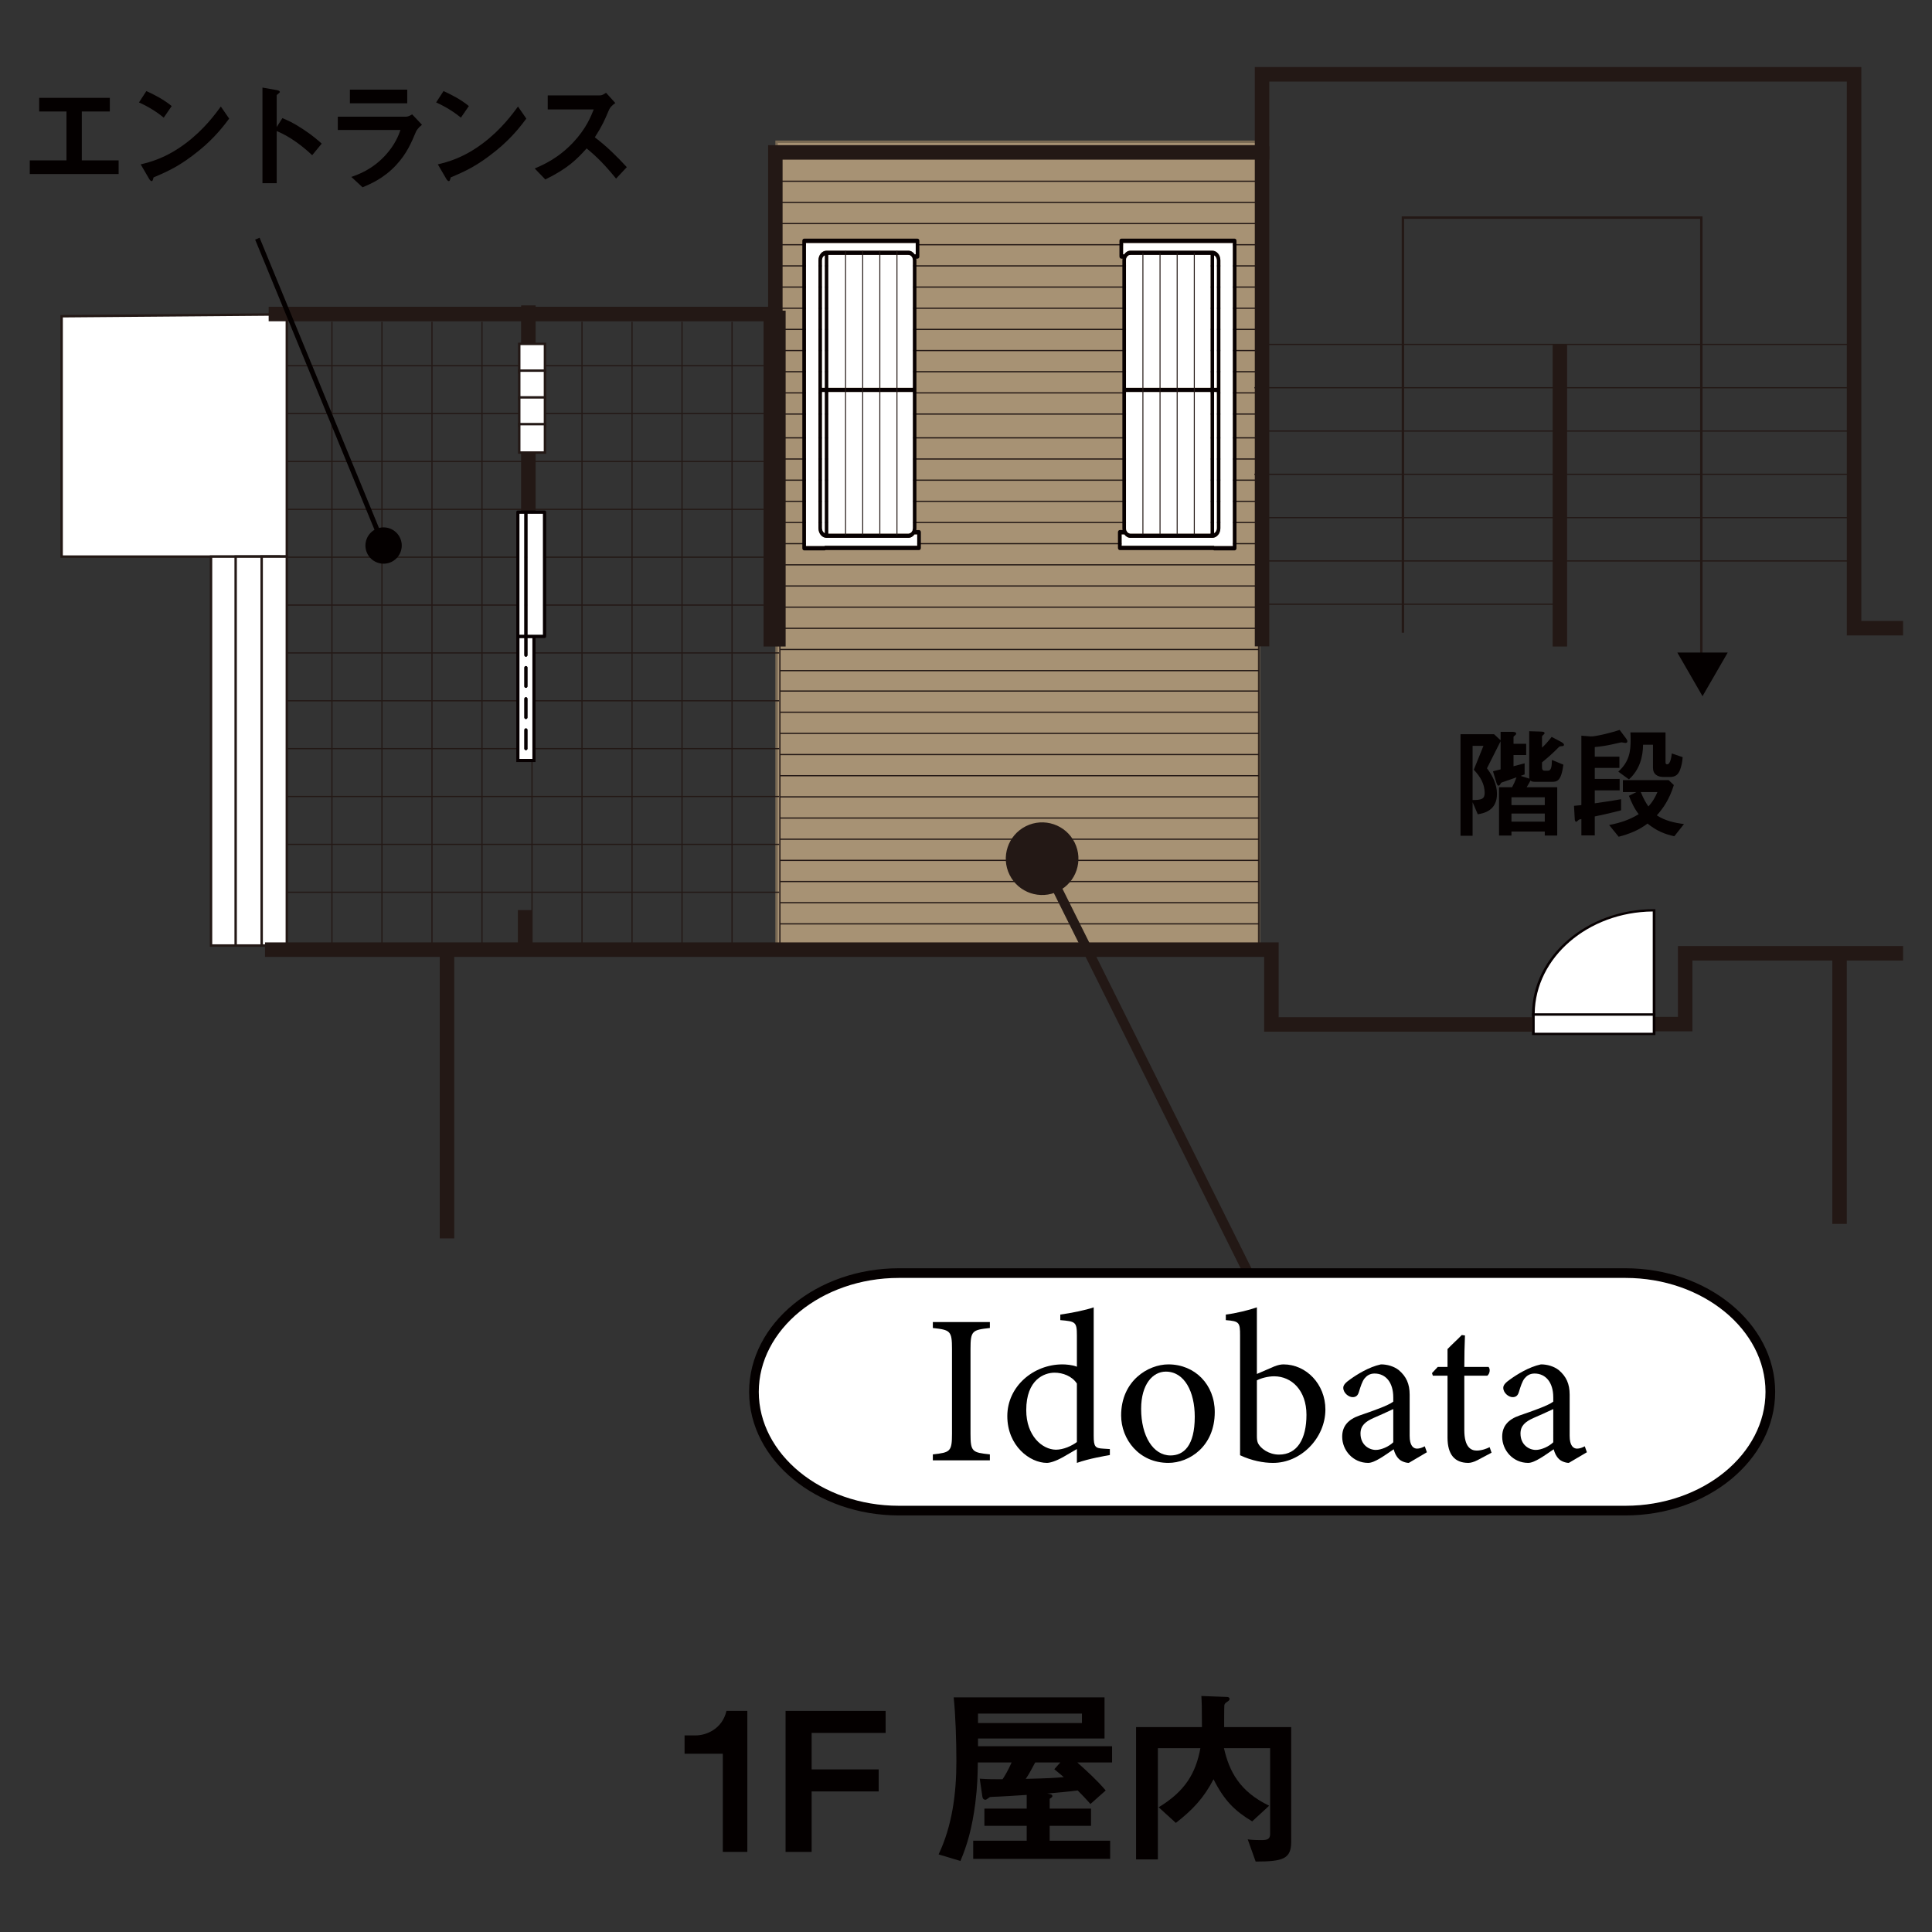 <?xml version="1.0" encoding="utf-8"?>
<!-- Generator: Adobe Illustrator 28.6.0, SVG Export Plug-In . SVG Version: 9.03 Build 54939)  -->
<svg version="1.1" xmlns="http://www.w3.org/2000/svg" xmlns:xlink="http://www.w3.org/1999/xlink" x="0px" y="0px"
	 viewBox="0 0 400 400" style="enable-background:new 0 0 400 400;" xml:space="preserve">
<rect x="0" y="0" width="400" height="400" fill="#333333" stroke="none"/>
<style type="text/css">
	.st0{display:none;}
	.st1{display:inline;fill:#A79274;stroke:#796953;stroke-width:0.5;stroke-miterlimit:10;}
	.st2{display:inline;}
	.st3{fill:none;stroke:#231815;stroke-width:3;stroke-miterlimit:10;}
	.st4{fill:none;stroke:#231815;stroke-width:0.25;stroke-miterlimit:10;}
	.st5{fill:#FFFFFF;stroke:#231815;stroke-width:0.5;stroke-miterlimit:10;}
	.st6{fill:#FFFFFF;}
	.st7{fill:#070001;}
	.st8{fill:#231815;}
	.st9{fill:none;stroke:#231815;stroke-width:0.5;stroke-miterlimit:10;}
	.st10{fill:none;stroke:#231815;stroke-width:0.2;stroke-miterlimit:10;}
	.st11{fill:#040000;}
	.st12{fill:none;stroke:#040000;stroke-miterlimit:10;}
	.st13{fill:none;stroke:#040000;stroke-width:2;stroke-miterlimit:10;}
	.st14{fill:none;stroke:#231815;stroke-width:2;stroke-miterlimit:10;}
	.st15{display:inline;fill:#040000;}
	.st16{fill:#A79274;stroke:#796953;stroke-width:0.5;stroke-miterlimit:10;}
</style>
<g id="c" class="st0">
	<rect x="103.977" y="78.24" class="st1" width="145.237" height="125.274"/>
	<rect x="151.412" y="44.647" class="st1" width="99.37" height="40.844"/>
	<g class="st2">
		<line class="st3" x1="309.935" y1="83.243" x2="309.935" y2="147.044"/>
		<g>
			<polyline class="st3" points="328.893,219.693 335.091,219.693 335.091,205.474 378.841,205.474 			"/>
			<line class="st3" x1="366.08" y1="205.839" x2="366.08" y2="259.797"/>
		</g>
		<line class="st3" x1="86.521" y1="204.198" x2="86.521" y2="262.713"/>
		<line class="st3" x1="102.204" y1="196.806" x2="102.204" y2="206.017"/>
		<line class="st3" x1="250.144" y1="43.464" x2="250.144" y2="143.86"/>
		<line class="st4" x1="249.415" y1="126.709" x2="369.726" y2="126.709"/>
		<line class="st4" x1="249.415" y1="135.402" x2="310.664" y2="135.402"/>
		<line class="st4" x1="249.607" y1="118.016" x2="369.918" y2="118.016"/>
		<line class="st4" x1="248.609" y1="109.323" x2="368.92" y2="109.323"/>
		<line class="st4" x1="249.607" y1="100.629" x2="369.918" y2="100.629"/>
		<line class="st4" x1="248.609" y1="91.936" x2="368.92" y2="91.936"/>
		<line class="st4" x1="249.415" y1="83.243" x2="369.726" y2="83.243"/>
		<line class="st4" x1="63.425" y1="203.62" x2="63.425" y2="78.691"/>
		<line class="st4" x1="73.839" y1="203.635" x2="73.839" y2="78.706"/>
		<line class="st4" x1="84.253" y1="203.62" x2="84.253" y2="78.691"/>
		<line class="st4" x1="94.667" y1="203.635" x2="94.667" y2="78.706"/>
		<line class="st4" x1="249.513" y1="203.635" x2="249.513" y2="78.706"/>
		<line class="st4" x1="105.081" y1="203.635" x2="105.081" y2="78.706"/>
		<line class="st4" x1="102.045" y1="116.351" x2="54.27" y2="116.351"/>
		<line class="st4" x1="102.05" y1="106.742" x2="54.275" y2="106.742"/>
		<line class="st4" x1="102.045" y1="97.133" x2="54.27" y2="97.133"/>
		<line class="st4" x1="102.05" y1="87.524" x2="54.275" y2="87.524"/>
		<line class="st4" x1="102.045" y1="154.786" x2="54.27" y2="154.786"/>
		<line class="st4" x1="102.05" y1="145.177" x2="54.275" y2="145.177"/>
		<line class="st4" x1="102.045" y1="135.568" x2="54.27" y2="135.568"/>
		<line class="st4" x1="102.05" y1="125.959" x2="54.275" y2="125.959"/>
		<line class="st4" x1="104.991" y1="193.221" x2="54.27" y2="193.221"/>
		<line class="st4" x1="104.996" y1="183.612" x2="54.276" y2="183.612"/>
		<line class="st4" x1="104.991" y1="174.003" x2="54.27" y2="174.003"/>
		<line class="st4" x1="102.05" y1="164.394" x2="54.275" y2="164.394"/>
		<line class="st3" x1="102.854" y1="75.411" x2="102.854" y2="117.028"/>
		<line class="st4" x1="249.513" y1="63.232" x2="153.352" y2="63.232"/>
		<line class="st4" x1="249.513" y1="58.983" x2="153.352" y2="58.983"/>
		<line class="st4" x1="249.513" y1="54.734" x2="153.352" y2="54.734"/>
		<line class="st4" x1="249.513" y1="50.486" x2="153.352" y2="50.486"/>
		<line class="st4" x1="249.513" y1="80.227" x2="105.081" y2="80.227"/>
		<line class="st4" x1="249.513" y1="75.978" x2="153.352" y2="75.978"/>
		<line class="st4" x1="249.513" y1="71.729" x2="153.352" y2="71.729"/>
		<line class="st4" x1="249.513" y1="67.481" x2="153.352" y2="67.481"/>
		<line class="st4" x1="249.513" y1="97.222" x2="105.081" y2="97.222"/>
		<line class="st4" x1="249.513" y1="92.973" x2="105.081" y2="92.973"/>
		<line class="st4" x1="249.513" y1="88.724" x2="105.081" y2="88.724"/>
		<line class="st4" x1="249.513" y1="84.475" x2="105.081" y2="84.475"/>
		<line class="st4" x1="249.513" y1="114.745" x2="105.081" y2="114.745"/>
		<line class="st4" x1="249.513" y1="110.496" x2="105.081" y2="110.496"/>
		<line class="st4" x1="249.513" y1="106.247" x2="105.081" y2="106.247"/>
		<line class="st4" x1="249.513" y1="101.999" x2="105.081" y2="101.999"/>
		<line class="st4" x1="249.513" y1="131.74" x2="105.081" y2="131.74"/>
		<line class="st4" x1="249.513" y1="127.491" x2="105.081" y2="127.491"/>
		<line class="st4" x1="249.513" y1="123.242" x2="105.081" y2="123.242"/>
		<line class="st4" x1="249.513" y1="118.994" x2="105.081" y2="118.994"/>
		<line class="st4" x1="249.513" y1="148.735" x2="105.081" y2="148.735"/>
		<line class="st4" x1="249.513" y1="144.486" x2="105.081" y2="144.486"/>
		<line class="st4" x1="249.513" y1="140.238" x2="105.081" y2="140.238"/>
		<line class="st4" x1="249.513" y1="135.989" x2="105.081" y2="135.989"/>
		<line class="st4" x1="249.513" y1="165.578" x2="105.081" y2="165.578"/>
		<line class="st4" x1="249.513" y1="161.33" x2="105.081" y2="161.33"/>
		<line class="st4" x1="249.513" y1="157.081" x2="105.081" y2="157.081"/>
		<line class="st4" x1="249.513" y1="152.832" x2="105.081" y2="152.832"/>
		<line class="st4" x1="249.513" y1="182.573" x2="105.081" y2="182.573"/>
		<line class="st4" x1="249.513" y1="178.325" x2="105.081" y2="178.325"/>
		<line class="st4" x1="249.513" y1="174.076" x2="105.081" y2="174.076"/>
		<line class="st4" x1="249.513" y1="169.827" x2="105.081" y2="169.827"/>
		<line class="st4" x1="249.513" y1="199.569" x2="105.081" y2="199.569"/>
		<line class="st4" x1="249.513" y1="195.32" x2="105.081" y2="195.32"/>
		<line class="st4" x1="249.513" y1="191.071" x2="105.081" y2="191.071"/>
		<line class="st4" x1="249.513" y1="186.822" x2="105.081" y2="186.822"/>
		<polygon class="st5" points="54.365,125.842 54.365,77.218 9.158,77.588 9.158,125.842 		"/>
		<rect x="39.15" y="125.843" class="st5" width="14.948" height="78.076"/>
		<rect x="44.092" y="125.843" class="st5" width="8.704" height="78.076"/>
		<rect x="49.315" y="125.843" class="st5" width="5.051" height="78.076"/>
		<g>
			<rect x="101.056" y="117.223" class="st6" width="0.995" height="24.337"/>
			<polygon class="st6" points="102.675,141.56 104.295,141.56 105.803,141.56 105.803,117.223 102.675,117.223 			"/>
			<path class="st6" d="M102.675,142.185v3.44c0,0.173-0.14,0.313-0.313,0.313s-0.313-0.14-0.313-0.313v-3.44h-0.995v24.268h2.614
				v-24.268H102.675z M102.675,160.635v3.753c0,0.173-0.14,0.313-0.313,0.313s-0.313-0.14-0.313-0.313v-3.753
				c0-0.173,0.14-0.313,0.313-0.313S102.675,160.462,102.675,160.635z M102.675,154.381v3.753c0,0.173-0.14,0.313-0.313,0.313
				s-0.313-0.14-0.313-0.313v-3.753c0-0.173,0.14-0.313,0.313-0.313S102.675,154.208,102.675,154.381z M102.675,148.127v3.753
				c0,0.173-0.14,0.313-0.313,0.313s-0.313-0.14-0.313-0.313v-3.753c0-0.173,0.14-0.313,0.313-0.313
				S102.675,147.954,102.675,148.127z"/>
			<path class="st7" d="M104.295,142.185h1.821c0.173,0,0.313-0.14,0.313-0.313V116.91c0-0.173-0.14-0.313-0.313-0.313h-5.373
				c-0.173,0-0.313,0.14-0.313,0.313v24.65v0.313v25.207h3.864V142.185z M101.056,166.454v-24.268h0.995v3.44
				c0,0.173,0.14,0.313,0.313,0.313s0.313-0.14,0.313-0.313v-3.44h0.994v24.268H101.056z M102.05,117.223v24.337h-0.995v-24.337
				H102.05z M105.803,141.56h-1.509h-1.619v-24.337h3.128V141.56z"/>
			<path class="st7" d="M102.05,148.127v3.753c0,0.173,0.14,0.313,0.313,0.313s0.313-0.14,0.313-0.313v-3.753
				c0-0.173-0.14-0.313-0.313-0.313S102.05,147.954,102.05,148.127z"/>
			<path class="st7" d="M102.05,154.381v3.753c0,0.173,0.14,0.313,0.313,0.313s0.313-0.14,0.313-0.313v-3.753
				c0-0.173-0.14-0.313-0.313-0.313S102.05,154.208,102.05,154.381z"/>
			<path class="st7" d="M102.05,160.635v3.753c0,0.173,0.14,0.313,0.313,0.313s0.313-0.14,0.313-0.313v-3.753
				c0-0.173-0.14-0.313-0.313-0.313S102.05,160.462,102.05,160.635z"/>
		</g>
		<g>
			<g>
				<rect x="101.034" y="83.145" class="st6" width="5.145" height="5.69"/>
				<path class="st8" d="M105.928,83.395v5.191h-4.644v-5.191H105.928 M106.428,82.895h-5.644v6.191h5.644V82.895L106.428,82.895z"
					/>
			</g>
			<g>
				<rect x="101.034" y="88.515" class="st6" width="5.145" height="5.691"/>
				<path class="st8" d="M105.928,88.765v5.191h-4.644v-5.191H105.928 M106.428,88.265h-5.644v6.191h5.644V88.265L106.428,88.265z"
					/>
			</g>
			<g>
				<rect x="101.034" y="93.885" class="st6" width="5.145" height="5.691"/>
				<path class="st8" d="M105.928,94.135v5.191h-4.644v-5.191H105.928 M106.428,93.635h-5.644v6.191h5.644V93.635L106.428,93.635z"
					/>
			</g>
			<g>
				<rect x="101.034" y="99.255" class="st6" width="5.145" height="5.69"/>
				<path class="st8" d="M105.928,99.505v5.191h-4.644v-5.191H105.928 M106.428,99.005h-5.644v6.191h5.644V99.005L106.428,99.005z"
					/>
			</g>
		</g>
		<g>
			<g>
				<polyline class="st9" points="278.426,141.123 278.426,57.788 338.335,57.788 338.335,146.944 				"/>
				<g>
					<polygon class="st8" points="335.842,146.215 338.335,150.532 340.828,146.215 					"/>
				</g>
			</g>
		</g>
		<g>
			<g>
				<path class="st6" d="M241.967,62.543V123.4h-3.758v-0.061h-18.581v-2.295h0.544c0.298,0.423,0.74,0.699,1.239,0.699h16.423
					c0.897,0,1.626-0.865,1.626-1.928V66.023c0-1.062-0.729-1.926-1.626-1.926h-16.423c-0.515,0-0.97,0.293-1.268,0.739h-0.217
					v-2.293h18.282H241.967z"/>
				<path class="st7" d="M242.331,61.681h-4.122h-18.646c-0.201,0-0.364,0.193-0.364,0.431v3.155c0,0.238,0.163,0.431,0.364,0.431
					h0.254c-0.015,0.106-0.028,0.214-0.028,0.325v53.792c0,0.126,0.012,0.249,0.031,0.368h-0.556c-0.201,0-0.364,0.193-0.364,0.431
					v3.157c0,0.238,0.163,0.431,0.364,0.431h18.768c0.053,0.035,0.11,0.061,0.176,0.061h4.122c0.201,0,0.364-0.193,0.364-0.431
					V62.112C242.695,61.874,242.532,61.681,242.331,61.681z M238.209,62.543h3.758V123.4h-3.758v-0.061h-18.581v-2.295h0.544
					c0.298,0.423,0.74,0.699,1.239,0.699h16.423c0.897,0,1.626-0.865,1.626-1.928V66.023c0-1.062-0.729-1.926-1.626-1.926h-16.423
					c-0.515,0-0.97,0.293-1.268,0.739h-0.217v-2.293H238.209z M238.732,66.023v25.592h-0.534V65.051
					C238.512,65.217,238.732,65.589,238.732,66.023z M238.732,92.476v27.338c0,0.435-0.22,0.807-0.534,0.974V92.476H238.732z
					 M220.517,119.815V92.476h16.953v28.405h-16.059C220.919,120.881,220.517,120.403,220.517,119.815z M220.517,91.615V66.023
					c0-0.587,0.401-1.064,0.894-1.064h16.059v26.656H220.517z"/>
				<path class="st6" d="M220.517,119.815V92.476h16.953v28.405h-16.059C220.919,120.881,220.517,120.403,220.517,119.815z"/>
				<path class="st6" d="M221.412,64.958h16.059v26.656h-16.953V66.023C220.517,65.436,220.919,64.958,221.412,64.958z"/>
				<path class="st6" d="M238.732,91.615h-0.534V65.051c0.314,0.166,0.534,0.538,0.534,0.971V91.615z"/>
				<path class="st6" d="M238.198,120.788V92.476h0.534v27.338C238.732,120.249,238.512,120.622,238.198,120.788z"/>
			</g>
			<g>
				<line class="st10" x1="223.908" y1="121.045" x2="223.908" y2="64.509"/>
				<line class="st10" x1="227.347" y1="121.045" x2="227.347" y2="64.509"/>
				<line class="st10" x1="230.786" y1="121.045" x2="230.786" y2="64.509"/>
				<line class="st10" x1="234.224" y1="121.045" x2="234.224" y2="64.509"/>
			</g>
		</g>
		<g>
			<g>
				<path class="st6" d="M177.414,84.589h-64.908v3.758h0.065v18.581h2.448v-0.544c-0.452-0.298-0.746-0.74-0.746-1.239V88.722
					c0-0.897,0.923-1.626,2.057-1.626h57.372c1.133,0,2.054,0.729,2.054,1.626v16.423c0,0.515-0.312,0.97-0.788,1.268v0.217h2.446
					V88.347V84.589z"/>
				<path class="st7" d="M177.873,83.862h-65.827c-0.254,0-0.46,0.163-0.46,0.364v4.122c0,0.065,0.028,0.123,0.065,0.176v18.768
					c0,0.201,0.206,0.364,0.46,0.364h3.367c0.254,0,0.46-0.163,0.46-0.364v-0.556c0.127,0.019,0.258,0.031,0.392,0.031h57.372
					c0.119,0,0.234-0.013,0.347-0.028v0.254c0,0.201,0.206,0.364,0.46,0.364h3.365c0.254,0,0.46-0.163,0.46-0.364V88.347v-4.122
					C178.333,84.025,178.127,83.862,177.873,83.862z M177.414,106.63h-2.446v-0.217c0.476-0.297,0.788-0.752,0.788-1.268V88.722
					c0-0.897-0.922-1.626-2.054-1.626H116.33c-1.134,0-2.057,0.729-2.057,1.626v16.423c0,0.499,0.294,0.942,0.746,1.239v0.544
					h-2.448V88.347h-0.065v-3.758h64.908v3.758V106.63z M174.738,88.358h-28.331v-0.534h27.295
					C174.164,87.824,174.561,88.044,174.738,88.358z M145.488,88.358h-30.196c0.178-0.314,0.575-0.534,1.039-0.534h29.158V88.358z
					 M115.192,105.145V89.086h30.295v16.953H116.33C115.703,106.039,115.192,105.638,115.192,105.145z M146.407,89.086h28.43v16.059
					c0,0.493-0.509,0.894-1.135,0.894h-27.295V89.086z"/>
				<path class="st6" d="M116.33,106.039h29.158V89.086h-30.295v16.059C115.192,105.638,115.703,106.039,116.33,106.039z"/>
				<path class="st6" d="M174.837,105.145V89.086h-28.43v16.953h27.295C174.328,106.039,174.837,105.638,174.837,105.145z"/>
				<path class="st6" d="M146.407,87.824v0.534h28.331c-0.177-0.314-0.574-0.534-1.036-0.534H146.407z"/>
				<path class="st6" d="M115.292,88.358h30.196v-0.534H116.33C115.867,87.824,115.469,88.044,115.292,88.358z"/>
			</g>
			<g>
				<line class="st10" x1="114.547" y1="92.46" x2="174.997" y2="92.46"/>
				<line class="st10" x1="114.547" y1="95.899" x2="174.997" y2="95.899"/>
				<line class="st10" x1="114.547" y1="99.338" x2="174.997" y2="99.338"/>
				<line class="st10" x1="114.547" y1="102.776" x2="174.997" y2="102.776"/>
			</g>
		</g>
		<g>
			<g>
				<rect x="304.612" y="217.755" class="st6" width="24.233" height="3.906"/>
				<path class="st7" d="M329.113,221.892h-24.768v-4.367h24.768V221.892z M304.88,221.431h23.698v-3.445H304.88V221.431z"/>
			</g>
			<g>
				<path class="st6" d="M328.846,196.851c-13.382,0-24.233,9.357-24.233,20.904h24.233V196.851z"/>
				<path class="st7" d="M329.113,217.986h-24.768v-0.23c0-11.654,10.991-21.134,24.501-21.134h0.267V217.986z M304.881,217.525
					h23.697v-20.442C315.576,197.207,305.024,206.309,304.881,217.525z"/>
			</g>
		</g>
		<polyline class="st3" points="49.99,204.745 252.023,204.745 252.023,219.756 304.442,219.756 		"/>
		<polyline class="st3" points="50.72,77.142 152.437,77.142 152.437,44.695 250.144,44.695 250.144,29.018 368.997,29.018 
			368.997,140.215 378.841,140.215 		"/>
	</g>
	<g class="st2">
		<g>
			<path class="st11" d="M146.672,383.645c0.72-5.199,2.52-8.318,9.118-13.158c4.279-3.119,5.559-4.719,5.559-7.278
				c0-2.76-1.919-4.839-4.559-4.839c-4.039,0-4.159,4.199-4.199,6.358h-5.079c0.08-2.6,0.4-10.798,9.438-10.798
				c5.999,0,9.878,4.159,9.878,9.278c0,4.679-3.319,7.318-7.119,9.958c-3.919,2.72-4.919,3.84-6.159,6.279h13.518v4.199H146.672z"/>
			<path class="st11" d="M176.467,359.009v7.559h13.878v4.56h-13.878v12.518h-5.399v-29.195h20.717v4.56H176.467z"/>
			<path class="st11" d="M231.471,365.128c2.039,1.84,4.079,3.679,5.879,5.799l-3.159,2.8c-0.48-0.521-1.12-1.28-2.64-2.8
				c-2.16,0.28-4.56,0.479-6.319,0.64c0.56,0.08,1.08,0.16,1.08,0.521c0,0.239-0.32,0.399-0.561,0.56v2.039h8.559v3.56h-8.559v3.08
				h12.519v3.759h-28.355v-3.759h11.078v-3.08h-8.759v-3.56h8.759v-2.839c-2.359,0.16-5.759,0.359-5.999,0.359
				c-0.2,0-1.319,0.04-1.6,0.08c-0.12,0.04-0.72,0.561-0.92,0.561c-0.52,0-0.64-0.4-0.68-0.8l-0.521-3.56
				c1.561,0.12,2.96,0.12,4.72,0.12c0.399-0.561,1.239-2,1.88-3.479h-6.999c-0.04,2.68-0.08,4.839-0.521,8.438
				c-0.68,5.239-1.68,8.639-3.079,11.958l-4.52-1.36c2.84-5.999,3.68-12.678,3.68-19.276c0-3.959-0.16-9.519-0.56-13.237h31.234
				v8.519h-26.195v1.6h27.755v3.359H231.471z M232.431,355.01h-21.517v1.959h21.517V355.01z M226.711,366.527l1.24-1.399h-5.199
				c-0.64,1.199-1.399,2.64-1.96,3.399c4.88-0.12,6.039-0.2,7.879-0.36C228.031,367.607,227.951,367.567,226.711,366.527z"/>
			<path class="st11" d="M268.395,385.645l-1.64-4.6c0.48,0.08,1.32,0.16,2.72,0.16c1.24,0,1.92-0.12,1.92-1.28v-17.757h-9.559
				c1.08,4.76,3.199,8.959,9.358,11.918l-3.52,3.239c-3.6-2.159-5.759-4.279-7.998-8.718c-2.04,3.919-4.319,6.318-7.799,9.038
				l-3.56-3.239c5.479-3.319,7.679-7.039,8.639-12.238h-8.799v23.036h-4.52v-27.396h13.638c0-4.239-0.04-4.999-0.119-6.438
				l5.358,0.2c0.24,0,0.48,0.159,0.48,0.399c0,0.32-0.32,0.48-0.48,0.6c-0.479,0.28-0.6,0.561-0.6,0.761
				c-0.04,0.239-0.04,3.759-0.04,4.479h13.878v23.716C275.754,385.084,274.114,385.645,268.395,385.645z"/>
		</g>
	</g>
	<g class="st2">
		<g>
			<path class="st11" d="M6.731,31.992v-2.824h7.598V19.045H8.68v-2.824h14.622v2.824h-5.798v10.123h7.623v2.824H6.731z"/>
			<path class="st11" d="M34.467,20.32c-1.424-1.175-3.124-2.25-5.124-3.149l1.524-2.35c1.65,0.725,3.674,1.8,5.249,3.1
				L34.467,20.32z M41.79,27.119c-3.949,3.199-6.323,4.249-9.423,5.573c-0.125,0.35-0.175,0.775-0.375,0.775
				c-0.15,0-0.375-0.15-0.55-0.475l-1.75-3c2-0.475,5.274-1.325,9.273-4.324c3.824-2.85,6.224-6.148,7.323-7.648l1.725,2.5
				C47.039,21.82,45.089,24.444,41.79,27.119z"/>
			<path class="st11" d="M65.202,28.093c-1.849-1.725-4.349-3.749-7.348-4.999v10.797h-2.949V14.097l3,0.525
				c0.075,0.025,0.6,0.1,0.6,0.4c0,0.15-0.65,0.55-0.65,0.675v6.573l1.175-1.85c1.275,0.55,2.1,0.875,4.249,2.274
				c1.975,1.3,2.899,2.125,3.899,3L65.202,28.093z"/>
			<path class="st11" d="M86.704,23.194c-0.95,2.25-1.875,4.524-4.124,6.948c-2.549,2.75-5.299,3.899-6.948,4.599l-2.325-2.149
				c1.5-0.525,4.299-1.525,6.999-4.424c2.1-2.275,2.824-4.299,3.174-5.299H70.508v-2.75H84.68c0.4,0,0.925-0.3,1.225-0.475
				l2.024,2.149C87.054,22.495,86.779,23.044,86.704,23.194z M73.007,17.346v-2.824h11.872v2.824H73.007z"/>
			<path class="st11" d="M95.989,20.32c-1.424-1.175-3.124-2.25-5.124-3.149l1.524-2.35c1.65,0.725,3.674,1.8,5.249,3.1
				L95.989,20.32z M103.312,27.119c-3.949,3.199-6.323,4.249-9.423,5.573c-0.125,0.35-0.175,0.775-0.375,0.775
				c-0.15,0-0.375-0.15-0.55-0.475l-1.75-3c2-0.475,5.274-1.325,9.273-4.324c3.824-2.85,6.224-6.148,7.323-7.648l1.725,2.5
				C108.561,21.82,106.612,24.444,103.312,27.119z"/>
			<path class="st11" d="M128.117,32.942c-2.274-2.799-4.049-4.599-6.098-6.249c-2,2.225-3.849,4.124-8.548,6.424l-2.199-2.274
				c1.625-0.7,4.799-2.025,7.973-5.399c2.699-2.874,3.674-5.398,4.249-6.823h-9.523v-2.899h10.772c0.475,0,0.85-0.25,1.3-0.55
				l1.924,2.125c-0.5,0.35-1.05,0.775-1.35,1.5c-0.85,2-1.325,3.149-2.899,5.599c2.424,1.825,4.574,3.949,6.624,6.174
				L128.117,32.942z"/>
		</g>
	</g>
	<g class="st2">
		<g>
			<line class="st12" x1="60.56" y1="41.708" x2="78.214" y2="103.249"/>
			<g>
				<path class="st11" d="M74.548,104.105c0.572,1.996,2.655,3.15,4.651,2.577s3.15-2.655,2.577-4.651
					c-0.572-1.996-2.655-3.15-4.651-2.577C75.13,100.026,73.975,102.109,74.548,104.105z"/>
			</g>
		</g>
	</g>
	<g class="st2">
		<g>
			<path class="st11" d="M313.022,173.582c-0.476,0.05-0.525,0.05-0.7,0.2c-1.175,1.2-2.1,2.025-3.499,3.174v0.9
				c0,0.4,0.024,0.825,0.55,0.825h0.675c0.75,0,0.8-1.05,0.825-2.225l2.374,0.975c-0.45,3.449-1.324,3.549-2.374,3.549h-3.6
				c-0.575,0-0.725-0.175-0.824-0.275c-0.4,0.725-0.45,0.825-0.801,1.4h6.324v9.998h-2.574v-0.825H302.5v0.825h-2.574v-9.998h2.699
				c0.35-0.625,0.6-1.175,0.925-2.05c-1.475,0.525-2.024,0.7-2.949,1.025c-0.15,0.05-0.25,0.075-0.375,0.325
				c-0.125,0.225-0.226,0.375-0.425,0.375c-0.226,0-0.375-0.475-0.476-0.8l-0.649-2.174c0.225-0.05,1.324-0.325,1.574-0.4v-5.824
				l-2.824,5.599c1.175,1.55,2.074,3.349,2.074,5.299c0,3.499-2.773,4.024-3.974,4.224l-1.075-2.5v6.948h-2.499v-21.02h6.948
				l1.35,1.25v-1.75h2.425c0.25,0,0.8,0.05,0.8,0.35c0,0.1-0.05,0.225-0.175,0.325c-0.3,0.225-0.375,0.3-0.375,0.425v1.375h2.624
				v2.325h-2.624v2.324c1.225-0.325,1.374-0.35,2.299-0.6v2.299l-0.824,0.3l1.824,0.575c-0.024-0.1-0.05-0.2-0.05-0.4v-9.422
				l2.449,0.075c0.65,0.025,0.725,0.15,0.725,0.325c0,0.15-0.125,0.25-0.199,0.3c-0.226,0.2-0.325,0.275-0.325,0.475v2.224
				c0.575-0.525,1.1-1.075,1.999-2.224l2.075,1.1c0.125,0.075,0.475,0.3,0.475,0.525
				C313.372,173.557,313.172,173.582,313.022,173.582z M294.701,178.48l2-4.949h-2.25v11.223c1.825,0,2.5-0.2,2.5-1.475
				C296.951,181.43,296.051,179.905,294.701,178.48z M309.398,184.179H302.5v1.625h6.898V184.179z M309.398,187.553H302.5v1.674
				h6.898V187.553z"/>
			<path class="st11" d="M326.097,172.932c-0.125,0-0.725-0.125-0.85-0.125c-0.05,0-1.75,0.4-2.024,0.45
				c-1.149,0.25-2.3,0.425-3.475,0.525v2h5.1v2.325h-5.1v2.274h5.149v2.375h-5.149v2.674c3.1-0.425,4.05-0.6,5.449-0.85v2.3
				c-1.8,0.5-5.148,1.225-5.449,1.274v3.924h-2.774v-3.375c-0.374,0.05-0.475,0.075-0.6,0.2c-0.3,0.3-0.375,0.35-0.475,0.35
				c-0.25,0-0.3-0.425-0.3-0.625l-0.15-2.674c0.325-0.025,0.7-0.075,1.524-0.15v-14.371l1.9,0.15c0.85,0.075,4.299-0.75,6.023-1.35
				l1.35,1.799c0.075,0.1,0.25,0.375,0.25,0.55C326.497,172.856,326.322,172.932,326.097,172.932z M336.22,192.252
				c-1.95-0.425-3.624-1.075-5.549-2.625c-1.75,1.35-3.824,2.175-5.974,2.725l-1.975-2.425c2.425-0.475,4.249-1.1,6.123-2.249
				c-0.899-1.125-1.549-2.55-2.024-3.799l1.55-0.775h-2.799v-2.474h9.473l1.074,1.024c-0.949,3.049-2.274,4.874-3.523,6.273
				c1.674,1.1,3.648,1.55,5.623,1.8L336.22,192.252z M337.395,178.53c-0.351,0.875-0.875,1.45-2.075,1.45h-1.274
				c-1.3,0-2.249-0.525-2.249-1.95v-4.724h-2.05c-0.025,2.449-0.675,5.148-2.925,7.173l-2.199-1.6c2.3-2.1,2.55-4.224,2.55-6.599
				c0-0.725-0.025-1.15-0.05-1.524h7.272v6.148c0,0.3,0.075,0.45,0.351,0.45c0.649,0,0.874-1.524,0.949-2.25l2.25,0.775
				C337.869,176.906,337.694,177.73,337.395,178.53z M329.271,183.104c0.624,1.525,1.1,2.274,1.574,2.975
				c0.35-0.375,1.1-1.175,1.875-2.975H329.271z"/>
		</g>
	</g>
	<g class="st2">
		<path class="st13" d="M323.464,298.537c0,13.523-13.5,24.587-30,24.587H143.032c-16.5,0-30-11.064-30-24.587
			s13.5-24.587,30-24.587h150.432C309.964,273.951,323.464,285.015,323.464,298.537z"/>
	</g>
	<g class="st2">
		<line class="st11" x1="217.548" y1="273.454" x2="183.486" y2="180.532"/>
		<g>
			<line class="st14" x1="217.548" y1="273.454" x2="185.945" y2="187.239"/>
			<g>
				<path class="st8" d="M193.134,185.004c-1.429-3.899-5.75-5.901-9.648-4.472c-3.899,1.429-5.901,5.749-4.472,9.648
					c1.429,3.899,5.749,5.901,9.648,4.472C192.561,193.223,194.563,188.903,193.134,185.004z"/>
			</g>
		</g>
	</g>
	<g class="st2">
		<path d="M150.07,312.719v-1.233c3.612-0.396,3.965-0.572,3.965-4.317V289.68c0-3.789-0.353-3.965-3.965-4.361v-1.233h11.806v1.233
			c-3.656,0.396-4.008,0.572-4.008,4.361v17.488c0,3.789,0.352,3.921,4.008,4.317v1.233H150.07z"/>
		<path d="M186.721,311.617c-0.925,0.177-4.229,0.705-6.828,1.63c0-0.925,0-1.938,0-2.863c-0.793,0.484-1.938,1.102-2.731,1.586
			c-1.762,1.014-2.951,1.277-3.48,1.277c-3.524,0-8.194-3.523-8.194-9.691c0-6.123,5.375-10.704,11.41-10.704
			c0.617,0,2.07,0.088,2.996,0.484v-6.476c0-2.819-0.309-2.907-3.436-3.172v-1.146c2.203-0.309,5.286-0.925,6.916-1.498
			c0,1.63,0,3.568,0,5.375v21.188c0,2.291,0.309,2.6,1.938,2.688l1.41,0.088V311.617z M179.893,296.816
			c-1.013-1.542-2.908-2.247-4.625-2.247c-2.115,0-5.859,1.409-5.859,7.753c0,5.33,3.304,8.149,6.123,8.194
			c1.586,0,3.304-0.793,4.361-1.586V296.816z"/>
		<path d="M198.833,292.852c5.507,0,9.604,4.185,9.604,9.867c0,7.137-5.286,10.528-9.604,10.528c-6.079,0-9.779-4.89-9.779-9.823
			C189.054,296.243,194.649,292.852,198.833,292.852z M198.305,294.349c-2.688,0-5.11,2.6-5.11,7.71c0,5.594,2.467,9.646,6.08,9.646
			c2.731,0,5.022-1.981,5.022-8.017C204.297,298.534,202.183,294.349,198.305,294.349z"/>
		<path d="M220.728,293.292c0.749-0.309,1.41-0.44,1.938-0.44c4.714,0,8.679,4.097,8.679,9.339c0,5.947-5.11,11.101-10.881,11.057
			c-1.895,0-4.361-0.44-6.784-1.586c0-1.145,0-2.334,0-3.523v-21.233c0-2.731-0.132-2.996-2.951-3.216v-1.146
			c2.07-0.265,4.801-0.925,6.431-1.498c0,1.719,0,3.48,0,5.242v8.547L220.728,293.292z M217.159,307.608
			c0,0.705,0.045,1.102,0.221,1.542c0.528,1.102,2.247,2.379,4.361,2.379c3.788,0,5.683-3.26,5.683-8.237
			c0-5.022-3.04-7.974-6.696-7.974c-1.277,0-2.73,0.396-3.568,0.837V307.608z"/>
		<path d="M248.612,313.247c-0.661,0-1.63-0.353-2.07-0.837c-0.573-0.572-0.838-1.189-1.058-1.982
			c-1.762,1.189-3.921,2.819-5.286,2.819c-3.128,0-5.375-2.599-5.375-5.418c0-2.159,1.189-3.568,3.612-4.405
			c2.688-0.925,5.991-2.07,6.961-2.863v-0.881c0-3.128-1.586-4.935-3.877-4.935c-1.013,0-1.63,0.485-2.07,1.014
			c-0.484,0.616-0.793,1.586-1.189,2.863c-0.221,0.705-0.617,1.014-1.277,1.014c-0.837,0-1.938-0.882-1.938-1.938
			c0-0.617,0.572-1.146,1.454-1.763c1.277-0.925,3.832-2.555,6.343-3.083c1.322,0,2.688,0.396,3.701,1.189
			c1.541,1.321,2.246,2.819,2.246,5.109v8.502c0,2.026,0.749,2.644,1.542,2.644c0.528,0,1.102-0.221,1.586-0.484l0.44,1.233
			L248.612,313.247z M245.396,302.103c-0.97,0.484-3.084,1.409-4.097,1.85c-1.675,0.749-2.688,1.586-2.688,3.216
			c0,2.335,1.762,3.393,3.172,3.393c1.146,0,2.731-0.705,3.612-1.586C245.396,306.904,245.396,304.173,245.396,302.103z"/>
		<path d="M262.841,312.675c-0.749,0.396-1.454,0.572-1.895,0.572c-2.819,0-4.316-1.718-4.316-5.242v-12.819h-3.04l-0.176-0.528
			l1.189-1.277h2.026v-3.7c0.837-0.881,2.114-2.026,2.951-2.907l0.661,0.088c-0.089,1.85-0.133,4.405-0.133,6.52h5.022
			c0.396,0.44,0.264,1.409-0.265,1.806h-4.758v11.277c0,3.568,1.41,4.229,2.556,4.229c1.057,0,2.07-0.396,2.687-0.705l0.396,1.146
			L262.841,312.675z"/>
		<path d="M281.738,313.247c-0.661,0-1.63-0.353-2.07-0.837c-0.573-0.572-0.837-1.189-1.058-1.982
			c-1.762,1.189-3.921,2.819-5.286,2.819c-3.128,0-5.375-2.599-5.375-5.418c0-2.159,1.189-3.568,3.612-4.405
			c2.688-0.925,5.991-2.07,6.961-2.863v-0.881c0-3.128-1.586-4.935-3.877-4.935c-1.013,0-1.63,0.485-2.07,1.014
			c-0.484,0.616-0.793,1.586-1.189,2.863c-0.221,0.705-0.617,1.014-1.277,1.014c-0.837,0-1.938-0.882-1.938-1.938
			c0-0.617,0.572-1.146,1.454-1.763c1.277-0.925,3.832-2.555,6.343-3.083c1.322,0,2.688,0.396,3.701,1.189
			c1.541,1.321,2.246,2.819,2.246,5.109v8.502c0,2.026,0.749,2.644,1.542,2.644c0.528,0,1.102-0.221,1.586-0.484l0.44,1.233
			L281.738,313.247z M278.522,302.103c-0.97,0.484-3.084,1.409-4.097,1.85c-1.675,0.749-2.688,1.586-2.688,3.216
			c0,2.335,1.762,3.393,3.172,3.393c1.146,0,2.731-0.705,3.612-1.586C278.522,306.904,278.522,304.173,278.522,302.103z"/>
	</g>
	<polygon class="st15" points="338.583,153.392 343.801,144.354 333.365,144.354 	"/>
</g>
<g id="b" class="st0">
	<rect x="55.523" y="203.486" class="st1" width="102.061" height="128.637"/>
	<g class="st2">
		<line class="st3" x1="216.068" y1="82.654" x2="216.068" y2="146.812"/>
		<line class="st3" x1="107.825" y1="196.851" x2="107.825" y2="206.114"/>
		<line class="st3" x1="155.943" y1="42.653" x2="155.943" y2="143.61"/>
		<line class="st4" x1="155.21" y1="126.363" x2="276.193" y2="126.363"/>
		<line class="st4" x1="155.21" y1="135.104" x2="216.802" y2="135.104"/>
		<line class="st4" x1="155.403" y1="117.621" x2="276.387" y2="117.621"/>
		<line class="st4" x1="154.399" y1="108.879" x2="275.383" y2="108.879"/>
		<line class="st4" x1="155.403" y1="100.137" x2="276.387" y2="100.137"/>
		<line class="st4" x1="154.399" y1="91.396" x2="275.383" y2="91.396"/>
		<line class="st4" x1="155.21" y1="82.654" x2="276.193" y2="82.654"/>
		<line class="st4" x1="106.067" y1="202.736" x2="106.067" y2="78.978"/>
		<line class="st4" x1="65.907" y1="202.736" x2="65.907" y2="78.077"/>
		<line class="st4" x1="75.947" y1="202.75" x2="75.947" y2="78.091"/>
		<line class="st4" x1="55.359" y1="331.179" x2="55.359" y2="204.585"/>
		<line class="st4" x1="85.987" y1="202.736" x2="85.987" y2="78.077"/>
		<line class="st4" x1="96.027" y1="202.75" x2="96.027" y2="78.091"/>
		<line class="st4" x1="116.107" y1="202.736" x2="116.107" y2="78.077"/>
		<line class="st4" x1="126.147" y1="202.75" x2="126.147" y2="78.091"/>
		<line class="st4" x1="136.188" y1="202.736" x2="136.188" y2="78.077"/>
		<line class="st4" x1="146.228" y1="202.75" x2="146.228" y2="78.091"/>
		<line class="st4" x1="156.268" y1="202.75" x2="156.268" y2="78.091"/>
		<line class="st4" x1="156.256" y1="111.276" x2="56.505" y2="111.276"/>
		<line class="st4" x1="156.268" y1="102.155" x2="56.516" y2="102.155"/>
		<line class="st4" x1="156.256" y1="93.035" x2="56.505" y2="93.035"/>
		<line class="st4" x1="156.268" y1="83.914" x2="56.516" y2="83.914"/>
		<line class="st4" x1="156.256" y1="147.759" x2="56.505" y2="147.759"/>
		<line class="st4" x1="156.268" y1="138.638" x2="56.516" y2="138.638"/>
		<line class="st4" x1="156.256" y1="129.518" x2="56.505" y2="129.518"/>
		<line class="st4" x1="156.268" y1="120.397" x2="56.516" y2="120.397"/>
		<line class="st4" x1="156.256" y1="184.242" x2="56.505" y2="184.242"/>
		<line class="st4" x1="156.256" y1="193.362" x2="56.505" y2="193.362"/>
		<line class="st4" x1="156.268" y1="175.121" x2="56.516" y2="175.121"/>
		<line class="st4" x1="156.256" y1="166" x2="56.505" y2="166"/>
		<line class="st4" x1="156.268" y1="156.88" x2="56.516" y2="156.88"/>
		<line class="st3" x1="108.479" y1="74.778" x2="108.479" y2="116.628"/>
		<g>
			<line class="st4" x1="155.392" y1="217.391" x2="55.227" y2="217.391"/>
			<line class="st4" x1="155.392" y1="213.905" x2="55.227" y2="213.905"/>
			<line class="st4" x1="155.392" y1="210.418" x2="55.227" y2="210.418"/>
			<line class="st4" x1="155.392" y1="206.931" x2="55.227" y2="206.931"/>
			<line class="st4" x1="155.392" y1="231.338" x2="55.227" y2="231.338"/>
			<line class="st4" x1="155.392" y1="227.851" x2="55.227" y2="227.851"/>
			<line class="st4" x1="155.392" y1="224.365" x2="55.227" y2="224.365"/>
			<line class="st4" x1="155.392" y1="220.878" x2="55.227" y2="220.878"/>
			<line class="st4" x1="155.392" y1="245.284" x2="55.227" y2="245.284"/>
			<line class="st4" x1="155.392" y1="241.798" x2="55.227" y2="241.798"/>
			<line class="st4" x1="155.392" y1="238.311" x2="55.227" y2="238.311"/>
			<line class="st4" x1="155.392" y1="234.824" x2="55.227" y2="234.824"/>
			<line class="st4" x1="155.392" y1="259.231" x2="55.227" y2="259.231"/>
			<line class="st4" x1="155.392" y1="255.744" x2="55.227" y2="255.744"/>
			<line class="st4" x1="155.392" y1="252.258" x2="55.227" y2="252.258"/>
			<line class="st4" x1="155.392" y1="248.771" x2="55.227" y2="248.771"/>
			<line class="st4" x1="155.392" y1="273.178" x2="55.227" y2="273.178"/>
			<line class="st4" x1="155.392" y1="269.691" x2="55.227" y2="269.691"/>
			<line class="st4" x1="155.392" y1="266.204" x2="55.227" y2="266.204"/>
			<line class="st4" x1="155.392" y1="262.718" x2="55.227" y2="262.718"/>
			<line class="st4" x1="155.392" y1="287.124" x2="55.227" y2="287.124"/>
			<line class="st4" x1="155.392" y1="280.151" x2="55.227" y2="280.151"/>
			<line class="st4" x1="155.392" y1="283.637" x2="55.227" y2="283.637"/>
			<line class="st4" x1="155.392" y1="276.664" x2="55.227" y2="276.664"/>
			<line class="st4" x1="155.392" y1="301.071" x2="55.227" y2="301.071"/>
			<line class="st4" x1="155.392" y1="297.584" x2="55.227" y2="297.584"/>
			<line class="st4" x1="155.392" y1="294.097" x2="55.227" y2="294.097"/>
			<line class="st4" x1="155.392" y1="290.611" x2="55.227" y2="290.611"/>
			<line class="st4" x1="155.392" y1="315.017" x2="55.227" y2="315.017"/>
			<line class="st4" x1="155.392" y1="311.531" x2="55.227" y2="311.531"/>
			<line class="st4" x1="155.392" y1="308.044" x2="55.227" y2="308.044"/>
			<line class="st4" x1="155.392" y1="304.557" x2="55.227" y2="304.557"/>
			<line class="st4" x1="155.392" y1="328.964" x2="55.227" y2="328.964"/>
			<line class="st4" x1="155.392" y1="325.477" x2="55.227" y2="325.477"/>
			<line class="st4" x1="155.392" y1="321.991" x2="55.227" y2="321.991"/>
			<line class="st4" x1="155.392" y1="318.504" x2="55.227" y2="318.504"/>
		</g>
		<rect x="56.333" y="76.094" class="st8" width="2.322" height="67.546"/>
		<polygon class="st5" points="56.388,125.491 56.388,76.595 10.927,76.967 10.927,125.491 		"/>
		<rect x="41.087" y="125.492" class="st5" width="15.031" height="78.513"/>
		<rect x="46.057" y="125.492" class="st5" width="8.753" height="78.513"/>
		<rect x="51.309" y="125.492" class="st5" width="5.079" height="78.513"/>
		<g>
			<rect x="106.67" y="116.824" class="st6" width="1" height="24.473"/>
			<polygon class="st6" points="108.299,141.296 109.927,141.296 111.444,141.296 111.444,116.824 108.299,116.824 			"/>
			<path class="st6" d="M108.299,141.925v3.459c0,0.174-0.141,0.315-0.314,0.315c-0.174,0-0.314-0.141-0.314-0.315v-3.459h-1v24.404
				h2.628v-24.404H108.299z M108.299,160.478v3.773c0,0.174-0.141,0.315-0.314,0.315c-0.174,0-0.314-0.141-0.314-0.315v-3.773
				c0-0.174,0.141-0.315,0.314-0.315C108.158,160.164,108.299,160.305,108.299,160.478z M108.299,154.189v3.773
				c0,0.174-0.141,0.315-0.314,0.315c-0.174,0-0.314-0.141-0.314-0.315v-3.773c0-0.174,0.141-0.315,0.314-0.315
				C108.158,153.875,108.299,154.015,108.299,154.189z M108.299,147.9v3.773c0,0.174-0.141,0.315-0.314,0.315
				c-0.174,0-0.314-0.141-0.314-0.315V147.9c0-0.174,0.141-0.315,0.314-0.315C108.158,147.585,108.299,147.726,108.299,147.9z"/>
			<path class="st7" d="M109.927,141.925h1.831c0.174,0,0.314-0.141,0.314-0.315v-25.102c0-0.174-0.141-0.315-0.314-0.315h-5.403
				c-0.174,0-0.314,0.141-0.314,0.315v24.787v0.315v25.348h3.886V141.925z M106.67,166.329v-24.404h1v3.459
				c0,0.174,0.141,0.315,0.314,0.315c0.174,0,0.314-0.141,0.314-0.315v-3.459h1v24.404H106.67z M107.67,116.824v24.473h-1v-24.473
				H107.67z M111.444,141.296h-1.517h-1.628v-24.473h3.145V141.296z"/>
			<path class="st7" d="M107.67,147.9v3.773c0,0.174,0.141,0.315,0.314,0.315c0.174,0,0.314-0.141,0.314-0.315V147.9
				c0-0.174-0.141-0.315-0.314-0.315C107.811,147.585,107.67,147.726,107.67,147.9z"/>
			<path class="st7" d="M107.67,154.189v3.773c0,0.174,0.141,0.315,0.314,0.315c0.174,0,0.314-0.141,0.314-0.315v-3.773
				c0-0.174-0.141-0.315-0.314-0.315C107.811,153.875,107.67,154.015,107.67,154.189z"/>
			<path class="st7" d="M107.67,160.478v3.773c0,0.174,0.141,0.315,0.314,0.315c0.174,0,0.314-0.141,0.314-0.315v-3.773
				c0-0.174-0.141-0.315-0.314-0.315C107.811,160.164,107.67,160.305,107.67,160.478z"/>
		</g>
		<g>
			<g>
				<rect x="106.647" y="82.553" class="st6" width="5.176" height="5.726"/>
				<path class="st8" d="M111.573,82.803v5.225h-4.676v-5.225H111.573 M112.073,82.303h-5.676v6.225h5.676V82.303L112.073,82.303z"
					/>
			</g>
			<g>
				<rect x="106.647" y="87.954" class="st6" width="5.176" height="5.725"/>
				<path class="st8" d="M111.573,88.204v5.225h-4.676v-5.225H111.573 M112.073,87.704h-5.676v6.225h5.676V87.704L112.073,87.704z"
					/>
			</g>
			<g>
				<rect x="106.647" y="93.354" class="st6" width="5.176" height="5.725"/>
				<path class="st8" d="M111.573,93.604v5.225h-4.676v-5.225H111.573 M112.073,93.104h-5.676v6.225h5.676V93.104L112.073,93.104z"
					/>
			</g>
			<g>
				<rect x="106.647" y="98.754" class="st6" width="5.176" height="5.726"/>
				<path class="st8" d="M111.573,99.004v5.225h-4.676v-5.225H111.573 M112.073,98.504h-5.676v6.225h5.676V98.504L112.073,98.504z"
					/>
			</g>
		</g>
		<g>
			<g>
				<polyline class="st9" points="184.383,140.857 184.383,57.057 244.627,57.057 244.627,146.731 				"/>
				<g>
					<polygon class="st8" points="242.134,146.001 244.626,150.319 247.12,146.001 					"/>
				</g>
			</g>
		</g>
		<g>
			<g>
				<path class="st6" d="M150.535,218.537v61.198h-3.779v-0.062h-18.684v-2.308h0.547c0.299,0.426,0.744,0.703,1.246,0.703h16.515
					c0.902,0,1.635-0.87,1.635-1.939v-54.093c0-1.068-0.733-1.937-1.635-1.937h-16.515c-0.518,0-0.976,0.294-1.275,0.743h-0.218
					v-2.306h18.384H150.535z"/>
				<path class="st7" d="M150.901,217.671h-4.145h-18.75c-0.202,0-0.366,0.194-0.366,0.433v3.172c0,0.239,0.164,0.433,0.366,0.433
					h0.256c-0.015,0.107-0.028,0.215-0.028,0.327v54.093c0,0.126,0.012,0.25,0.032,0.37h-0.559c-0.202,0-0.366,0.194-0.366,0.433
					v3.174c0,0.239,0.164,0.433,0.366,0.433h18.873c0.053,0.036,0.111,0.062,0.177,0.062h4.145c0.202,0,0.366-0.194,0.366-0.433
					v-62.064C151.266,217.865,151.103,217.671,150.901,217.671z M146.756,218.537h3.779v61.198h-3.779v-0.062h-18.684v-2.308h0.547
					c0.299,0.426,0.744,0.703,1.246,0.703h16.515c0.902,0,1.635-0.87,1.635-1.939v-54.093c0-1.068-0.733-1.937-1.635-1.937h-16.515
					c-0.518,0-0.976,0.294-1.275,0.743h-0.218v-2.306H146.756z M147.282,222.037v25.735h-0.537V221.06
					C147.06,221.227,147.282,221.601,147.282,222.037z M147.282,248.639v27.491c0,0.437-0.222,0.812-0.537,0.979v-28.47H147.282z
					 M128.965,276.13v-27.491h17.048v28.564h-16.149C129.369,277.202,128.965,276.721,128.965,276.13z M128.965,247.772v-25.735
					c0-0.59,0.404-1.07,0.899-1.07h16.149v26.805H128.965z"/>
				<path class="st6" d="M128.965,276.13v-27.491h17.048v28.564h-16.149C129.369,277.202,128.965,276.721,128.965,276.13z"/>
				<path class="st6" d="M129.864,220.967h16.149v26.805h-17.048v-25.735C128.965,221.447,129.369,220.967,129.864,220.967z"/>
				<path class="st6" d="M147.282,247.772h-0.537V221.06c0.316,0.167,0.537,0.541,0.537,0.977V247.772z"/>
				<path class="st6" d="M146.745,277.109v-28.47h0.537v27.491C147.282,276.567,147.06,276.941,146.745,277.109z"/>
			</g>
			<g>
				<line class="st10" x1="132.375" y1="277.367" x2="132.375" y2="220.515"/>
				<line class="st10" x1="135.833" y1="277.367" x2="135.833" y2="220.515"/>
				<line class="st10" x1="139.291" y1="277.367" x2="139.291" y2="220.515"/>
				<line class="st10" x1="142.749" y1="277.367" x2="142.749" y2="220.515"/>
			</g>
		</g>
		<g>
			<g>
				<path class="st6" d="M73.913,310.548h61.198v-3.779h-0.062v-18.684h-2.308v0.547c0.426,0.299,0.703,0.744,0.703,1.246v16.515
					c0,0.902-0.87,1.635-1.939,1.635H77.413c-1.068,0-1.937-0.733-1.937-1.635v-16.515c0-0.518,0.294-0.976,0.743-1.275v-0.218
					h-2.306v18.384V310.548z"/>
				<path class="st7" d="M73.48,311.279h62.064c0.239,0,0.433-0.164,0.433-0.366v-4.145c0-0.066-0.026-0.124-0.062-0.177v-18.873
					c0-0.202-0.194-0.366-0.433-0.366h-3.174c-0.239,0-0.433,0.164-0.433,0.366v0.559c-0.12-0.019-0.243-0.032-0.37-0.032H77.413
					c-0.112,0-0.221,0.013-0.327,0.028v-0.256c0-0.202-0.194-0.366-0.433-0.366H73.48c-0.239,0-0.433,0.164-0.433,0.366v18.75v4.145
					C73.046,311.116,73.24,311.279,73.48,311.279z M73.913,288.384h2.306v0.218c-0.449,0.299-0.743,0.756-0.743,1.275v16.515
					c0,0.902,0.869,1.635,1.937,1.635h54.092c1.069,0,1.939-0.733,1.939-1.635v-16.515c0-0.502-0.277-0.947-0.703-1.246v-0.547
					h2.308v18.684h0.062v3.779H73.913v-3.779V288.384z M76.436,306.757h26.712v0.537H77.413
					C76.977,307.295,76.603,307.073,76.436,306.757z M104.014,306.757h28.47c-0.168,0.316-0.542,0.537-0.979,0.537h-27.491V306.757z
					 M132.578,289.877v16.149h-28.564v-17.048h27.491C132.097,288.978,132.578,289.381,132.578,289.877z M103.147,306.026H76.342
					v-16.149c0-0.496,0.48-0.899,1.07-0.899h25.735V306.026z"/>
				<path class="st6" d="M131.505,288.978h-27.491v17.048h28.564v-16.149C132.578,289.381,132.097,288.978,131.505,288.978z"/>
				<path class="st6" d="M76.342,289.877v16.149h26.805v-17.048H77.413C76.822,288.978,76.342,289.381,76.342,289.877z"/>
				<path class="st6" d="M103.147,307.295v-0.537H76.436c0.167,0.316,0.541,0.537,0.977,0.537H103.147z"/>
				<path class="st6" d="M132.484,306.757h-28.47v0.537h27.491C131.942,307.295,132.317,307.073,132.484,306.757z"/>
			</g>
			<g>
				<line class="st10" x1="132.904" y1="302.549" x2="75.497" y2="302.549"/>
				<line class="st10" x1="132.904" y1="299.091" x2="75.497" y2="299.091"/>
				<line class="st10" x1="132.904" y1="295.633" x2="75.497" y2="295.633"/>
				<line class="st10" x1="132.904" y1="292.175" x2="75.497" y2="292.175"/>
			</g>
		</g>
		<polyline class="st3" points="31.428,76.285 57.69,76.519 57.69,43.89 155.943,43.89 155.943,28.126 275.46,28.126 
			275.46,139.944 374.667,139.944 		"/>
		<polyline class="st3" points="55.185,203.396 258.828,203.396 258.828,220.217 304.908,220.217 		"/>
		<polyline class="st3" points="336.124,220.448 343.461,220.448 343.461,203.069 372.038,203.069 		"/>
		<line class="st3" x1="157.323" y1="203.842" x2="157.323" y2="349.045"/>
		<line class="st3" x1="157.58" y1="331.667" x2="55.177" y2="331.667"/>
		<line class="st3" x1="156.164" y1="76.502" x2="54.985" y2="76.502"/>
		<g>
			<g>
				<rect x="305.506" y="217.278" class="st6" width="30.378" height="4.943"/>
				<path class="st7" d="M336.219,222.512h-31.049v-5.526h31.049V222.512z M305.841,221.929h29.708v-4.359h-29.708V221.929z"/>
			</g>
			<g>
				<path class="st6" d="M335.884,190.826c-16.775,0-30.378,11.841-30.378,26.452h30.378V190.826z"/>
				<path class="st7" d="M336.219,217.569h-31.049v-0.292c0-14.747,13.778-26.744,30.713-26.744h0.335V217.569z M305.843,216.986
					h29.706v-25.867C319.249,191.276,306.022,202.793,305.843,216.986z"/>
			</g>
		</g>
	</g>
	<g class="st2">
		<g>
			<path class="st11" d="M149.949,384.17v-20.316h-7.918v-3.8h2.319c2.12,0,5.479-1.279,6.359-5.079h4.319v29.195H149.949z"/>
			<path class="st11" d="M168.341,359.534v7.559h13.878v4.56h-13.878v12.518h-5.399v-29.195h20.716v4.56H168.341z"/>
			<path class="st11" d="M223.345,365.653c2.039,1.84,4.079,3.679,5.879,5.799l-3.159,2.8c-0.48-0.521-1.12-1.28-2.64-2.8
				c-2.16,0.28-4.56,0.479-6.319,0.64c0.56,0.08,1.08,0.16,1.08,0.521c0,0.239-0.32,0.399-0.561,0.56v2.039h8.559v3.56h-8.559v3.08
				h12.519v3.759h-28.355v-3.759h11.078v-3.08h-8.759v-3.56h8.759v-2.839c-2.359,0.16-5.759,0.359-5.999,0.359
				c-0.2,0-1.319,0.04-1.6,0.08c-0.12,0.04-0.72,0.561-0.92,0.561c-0.52,0-0.64-0.4-0.68-0.8l-0.521-3.56
				c1.561,0.12,2.96,0.12,4.72,0.12c0.399-0.561,1.239-2,1.88-3.479h-6.999c-0.04,2.68-0.08,4.839-0.52,8.438
				c-0.681,5.239-1.68,8.639-3.08,11.958l-4.52-1.36c2.84-5.999,3.68-12.678,3.68-19.276c0-3.959-0.16-9.519-0.56-13.237h31.234
				v8.519h-26.195v1.6h27.755v3.359H223.345z M224.305,355.535h-21.517v1.959h21.517V355.535z M218.585,367.053l1.24-1.399h-5.199
				c-0.64,1.199-1.399,2.64-1.96,3.399c4.88-0.12,6.039-0.2,7.879-0.36C219.905,368.133,219.825,368.093,218.585,367.053z"/>
			<path class="st11" d="M249.874,369.973c-3.8,9.718-9.398,13.957-11.758,15.717l-3.96-2.76c4.479-2.879,6.839-5.559,9.999-10.798
				c-1.28-1.359-2.84-2.64-4.399-3.6c-0.561,0.96-1.08,1.72-1.72,2.64l-4.039-1.999c4.479-6.159,6.198-12.998,6.839-16.918
				l5.158,0.96c0.2,0.04,0.36,0.2,0.36,0.44c0,0.239-0.36,0.439-0.479,0.479c-0.641,0.32-0.681,0.44-0.761,0.76
				c-0.319,1.24-0.439,1.8-0.879,3.04h8.358C252.273,362.054,251.394,366.133,249.874,369.973z M242.795,362.174
				c-0.439,1.159-0.76,1.88-1.279,2.999c1.319,0.641,3.159,1.8,4.399,3c0.84-2.2,1.239-3.64,1.68-5.999H242.795z M267.631,377.611
				c-2.6-1.24-4.439-2.6-6.079-3.8v11.918h-4.319v-15.717c-1.239-1.2-3.279-3.12-4.839-5.279l2.88-3.12
				c0.399,0.561,0.959,1.32,1.959,2.44v-11.719l4.76,0.36c0.199,0,0.479,0.12,0.479,0.359c0,0.24-0.2,0.4-0.28,0.44
				c-0.479,0.399-0.64,0.52-0.64,0.68v14.078c2.96,2.359,5.159,3.719,8.799,5.358L267.631,377.611z"/>
		</g>
	</g>
	<g class="st2">
		<g>
			<line class="st12" x1="44.749" y1="30.019" x2="84.194" y2="125.668"/>
			<g>
				<path class="st11" d="M80.647,126.928c0.792,1.919,2.99,2.834,4.909,2.042s2.834-2.99,2.042-4.909
					c-0.792-1.919-2.99-2.834-4.909-2.042C80.77,122.81,79.855,125.009,80.647,126.928z"/>
			</g>
		</g>
	</g>
	<g class="st2">
		<g>
			<polyline class="st14" points="296.313,279.845 251.29,238.626 113.389,238.626 			"/>
			<g>
				<path class="st8" d="M113.765,231.107c-4.152,0-7.52,3.367-7.52,7.52s3.367,7.52,7.52,7.52c4.152,0,7.519-3.367,7.519-7.52
					S117.917,231.107,113.765,231.107z"/>
			</g>
		</g>
	</g>
	<g class="st2">
		<g>
			<path class="st11" d="M4.773,21.693v-2.824h7.598V8.747H6.723V5.922h14.622v2.824h-5.798v10.123h7.623v2.824H4.773z"/>
			<path class="st11" d="M32.509,10.021c-1.424-1.175-3.124-2.25-5.124-3.149l1.524-2.35c1.65,0.725,3.674,1.8,5.249,3.1
				L32.509,10.021z M39.833,16.82c-3.949,3.199-6.323,4.249-9.423,5.573c-0.125,0.35-0.175,0.775-0.375,0.775
				c-0.15,0-0.375-0.15-0.55-0.475l-1.75-3c2-0.475,5.274-1.325,9.273-4.324c3.824-2.85,6.224-6.148,7.323-7.648l1.725,2.5
				C45.081,11.521,43.132,14.146,39.833,16.82z"/>
			<path class="st11" d="M63.244,17.794c-1.849-1.725-4.349-3.749-7.348-4.999v10.797h-2.949V3.798l3,0.525
				c0.075,0.025,0.6,0.1,0.6,0.4c0,0.15-0.65,0.55-0.65,0.675v6.573l1.175-1.85c1.275,0.55,2.1,0.875,4.249,2.274
				c1.975,1.3,2.899,2.125,3.899,3L63.244,17.794z"/>
			<path class="st11" d="M84.747,12.896c-0.95,2.25-1.875,4.524-4.124,6.948c-2.549,2.75-5.299,3.899-6.948,4.599l-2.325-2.149
				c1.5-0.525,4.299-1.525,6.999-4.424c2.1-2.275,2.824-4.299,3.174-5.299H68.55v-2.75h14.172c0.4,0,0.925-0.3,1.225-0.475
				l2.024,2.149C85.097,12.196,84.821,12.746,84.747,12.896z M71.05,7.047V4.223h11.872v2.824H71.05z"/>
			<path class="st11" d="M94.032,10.021c-1.424-1.175-3.124-2.25-5.124-3.149l1.524-2.35c1.65,0.725,3.674,1.8,5.249,3.1
				L94.032,10.021z M101.355,16.82c-3.949,3.199-6.323,4.249-9.423,5.573c-0.125,0.35-0.175,0.775-0.375,0.775
				c-0.15,0-0.375-0.15-0.55-0.475l-1.75-3c2-0.475,5.274-1.325,9.273-4.324c3.824-2.85,6.224-6.148,7.323-7.648l1.725,2.5
				C106.604,11.521,104.654,14.146,101.355,16.82z"/>
			<path class="st11" d="M126.159,22.643c-2.274-2.799-4.049-4.599-6.098-6.249c-2,2.225-3.849,4.124-8.548,6.424l-2.199-2.274
				c1.625-0.7,4.799-2.025,7.973-5.399c2.699-2.874,3.674-5.398,4.249-6.823h-9.523V5.422h10.772c0.475,0,0.85-0.25,1.3-0.55
				l1.924,2.125c-0.5,0.35-1.05,0.775-1.35,1.5c-0.85,2-1.325,3.149-2.899,5.599c2.424,1.825,4.574,3.949,6.624,6.174
				L126.159,22.643z"/>
		</g>
	</g>
	<g class="st2">
		<g>
			<path class="st11" d="M215.899,172.318c-0.476,0.05-0.525,0.05-0.7,0.2c-1.175,1.2-2.1,2.025-3.499,3.174v0.9
				c0,0.4,0.024,0.825,0.55,0.825h0.675c0.75,0,0.8-1.05,0.825-2.225l2.374,0.975c-0.45,3.449-1.324,3.549-2.374,3.549h-3.6
				c-0.575,0-0.725-0.175-0.824-0.275c-0.4,0.725-0.45,0.825-0.801,1.4h6.324v9.998h-2.574v-0.825h-6.898v0.825h-2.574v-9.998h2.699
				c0.35-0.625,0.6-1.175,0.925-2.05c-1.475,0.525-2.024,0.7-2.949,1.025c-0.15,0.05-0.25,0.075-0.375,0.325
				c-0.125,0.225-0.226,0.375-0.425,0.375c-0.226,0-0.375-0.475-0.476-0.8l-0.649-2.174c0.225-0.05,1.324-0.325,1.574-0.4v-5.824
				l-2.824,5.599c1.175,1.55,2.074,3.349,2.074,5.299c0,3.499-2.773,4.024-3.974,4.224l-1.075-2.5v6.948h-2.499v-21.02h6.948
				l1.35,1.25v-1.75h2.425c0.25,0,0.8,0.05,0.8,0.35c0,0.1-0.05,0.225-0.175,0.325c-0.3,0.225-0.375,0.3-0.375,0.425v1.375h2.624
				v2.325h-2.624v2.324c1.225-0.325,1.374-0.35,2.299-0.6v2.299l-0.824,0.3l1.824,0.575c-0.024-0.1-0.05-0.2-0.05-0.4v-9.422
				l2.449,0.075c0.65,0.025,0.725,0.15,0.725,0.325c0,0.15-0.125,0.25-0.199,0.3c-0.226,0.2-0.325,0.275-0.325,0.475v2.224
				c0.575-0.525,1.1-1.075,1.999-2.224l2.075,1.1c0.125,0.075,0.475,0.3,0.475,0.525
				C216.249,172.293,216.049,172.318,215.899,172.318z M197.578,177.217l2-4.949h-2.25v11.223c1.825,0,2.5-0.2,2.5-1.475
				C199.828,180.166,198.928,178.641,197.578,177.217z M212.275,182.915h-6.898v1.625h6.898V182.915z M212.275,186.29h-6.898v1.674
				h6.898V186.29z"/>
			<path class="st11" d="M228.974,171.668c-0.125,0-0.725-0.125-0.85-0.125c-0.05,0-1.75,0.4-2.024,0.45
				c-1.149,0.25-2.3,0.425-3.475,0.525v2h5.1v2.325h-5.1v2.274h5.149v2.375h-5.149v2.674c3.1-0.425,4.05-0.6,5.449-0.85v2.3
				c-1.8,0.5-5.148,1.225-5.449,1.274v3.924h-2.774v-3.375c-0.374,0.05-0.475,0.075-0.6,0.2c-0.3,0.3-0.375,0.35-0.475,0.35
				c-0.25,0-0.3-0.425-0.3-0.625l-0.15-2.674c0.325-0.025,0.7-0.075,1.524-0.15v-14.371l1.9,0.15c0.85,0.075,4.299-0.75,6.023-1.35
				l1.35,1.799c0.075,0.1,0.25,0.375,0.25,0.55C229.374,171.593,229.199,171.668,228.974,171.668z M239.097,190.988
				c-1.95-0.425-3.624-1.075-5.549-2.625c-1.75,1.35-3.824,2.175-5.974,2.725l-1.975-2.425c2.425-0.475,4.249-1.1,6.123-2.249
				c-0.899-1.125-1.549-2.55-2.024-3.799l1.55-0.775h-2.799v-2.474h9.473l1.074,1.024c-0.949,3.049-2.274,4.874-3.523,6.273
				c1.674,1.1,3.648,1.55,5.623,1.8L239.097,190.988z M240.271,177.267c-0.351,0.875-0.875,1.45-2.075,1.45h-1.274
				c-1.3,0-2.249-0.525-2.249-1.95v-4.724h-2.05c-0.025,2.449-0.675,5.148-2.925,7.173l-2.199-1.6c2.3-2.1,2.55-4.224,2.55-6.599
				c0-0.725-0.025-1.15-0.05-1.524h7.272v6.148c0,0.3,0.075,0.45,0.351,0.45c0.649,0,0.874-1.524,0.949-2.25l2.25,0.775
				C240.746,175.642,240.571,176.467,240.271,177.267z M232.148,181.84c0.624,1.525,1.1,2.274,1.574,2.975
				c0.35-0.375,1.1-1.175,1.875-2.975H232.148z"/>
		</g>
	</g>
	<g class="st2">
		<path class="st6" d="M391.376,305.108c0,13.523-13.5,24.587-30,24.587H210.944c-16.5,0-30-11.064-30-24.587s13.5-24.587,30-24.587
			h150.432C377.876,280.521,391.376,291.585,391.376,305.108z"/>
		<path class="st13" d="M391.376,305.108c0,13.523-13.5,24.587-30,24.587H210.944c-16.5,0-30-11.064-30-24.587
			s13.5-24.587,30-24.587h150.432C377.876,280.521,391.376,291.585,391.376,305.108z"/>
	</g>
	<g class="st2">
		<path d="M217.981,319.29v-1.233c3.612-0.396,3.965-0.572,3.965-4.317v-17.488c0-3.789-0.353-3.965-3.965-4.361v-1.233h11.806
			v1.233c-3.656,0.396-4.008,0.572-4.008,4.361v17.488c0,3.789,0.352,3.921,4.008,4.317v1.233H217.981z"/>
		<path d="M254.633,318.188c-0.926,0.177-4.229,0.705-6.828,1.63c0-0.925,0-1.938,0-2.863c-0.793,0.484-1.938,1.102-2.731,1.586
			c-1.762,1.014-2.951,1.277-3.48,1.277c-3.524,0-8.193-3.523-8.193-9.691c0-6.123,5.374-10.704,11.409-10.704
			c0.617,0,2.07,0.088,2.996,0.484v-6.476c0-2.819-0.309-2.907-3.437-3.172v-1.146c2.203-0.309,5.286-0.925,6.916-1.498
			c0,1.63,0,3.568,0,5.375v21.188c0,2.291,0.309,2.6,1.938,2.688l1.41,0.088V318.188z M247.805,303.388
			c-1.014-1.542-2.908-2.247-4.626-2.247c-2.114,0-5.858,1.409-5.858,7.753c0,5.33,3.304,8.149,6.123,8.194
			c1.586,0,3.304-0.793,4.361-1.586V303.388z"/>
		<path d="M266.745,299.423c5.507,0,9.604,4.185,9.604,9.867c0,7.137-5.286,10.528-9.604,10.528c-6.078,0-9.779-4.89-9.779-9.823
			C256.966,302.814,262.561,299.423,266.745,299.423z M266.217,300.92c-2.688,0-5.109,2.6-5.109,7.71
			c0,5.594,2.467,9.646,6.079,9.646c2.73,0,5.021-1.981,5.021-8.017C272.208,305.105,270.094,300.92,266.217,300.92z"/>
		<path d="M288.639,299.863c0.749-0.309,1.41-0.44,1.938-0.44c4.714,0,8.679,4.097,8.679,9.339c0,5.947-5.11,11.101-10.881,11.057
			c-1.895,0-4.361-0.44-6.784-1.586c0-1.145,0-2.334,0-3.523v-21.233c0-2.731-0.132-2.996-2.951-3.216v-1.146
			c2.07-0.265,4.801-0.925,6.431-1.498c0,1.719,0,3.48,0,5.242v8.547L288.639,299.863z M285.07,314.18
			c0,0.705,0.045,1.102,0.221,1.542c0.528,1.102,2.247,2.379,4.361,2.379c3.788,0,5.683-3.26,5.683-8.237
			c0-5.022-3.04-7.974-6.696-7.974c-1.277,0-2.73,0.396-3.568,0.837V314.18z"/>
		<path d="M316.523,319.818c-0.661,0-1.63-0.353-2.07-0.837c-0.573-0.572-0.838-1.189-1.058-1.982
			c-1.762,1.189-3.921,2.819-5.286,2.819c-3.128,0-5.375-2.599-5.375-5.418c0-2.159,1.189-3.568,3.612-4.405
			c2.688-0.925,5.991-2.07,6.961-2.863v-0.881c0-3.128-1.586-4.935-3.877-4.935c-1.013,0-1.63,0.485-2.07,1.014
			c-0.484,0.616-0.793,1.586-1.189,2.863c-0.221,0.705-0.617,1.014-1.277,1.014c-0.837,0-1.938-0.882-1.938-1.938
			c0-0.617,0.572-1.146,1.454-1.763c1.277-0.925,3.832-2.555,6.343-3.083c1.322,0,2.688,0.396,3.701,1.189
			c1.541,1.321,2.246,2.819,2.246,5.109v8.502c0,2.026,0.749,2.644,1.542,2.644c0.528,0,1.102-0.221,1.586-0.484l0.44,1.233
			L316.523,319.818z M313.308,308.674c-0.97,0.484-3.084,1.409-4.097,1.85c-1.675,0.749-2.688,1.586-2.688,3.216
			c0,2.335,1.762,3.393,3.172,3.393c1.146,0,2.731-0.705,3.612-1.586C313.308,313.476,313.308,310.744,313.308,308.674z"/>
		<path d="M330.752,319.246c-0.749,0.396-1.454,0.572-1.895,0.572c-2.819,0-4.316-1.718-4.316-5.242v-12.819h-3.04l-0.176-0.528
			l1.189-1.277h2.026v-3.7c0.837-0.881,2.114-2.026,2.951-2.907l0.661,0.088c-0.089,1.85-0.133,4.405-0.133,6.52h5.022
			c0.396,0.44,0.264,1.409-0.265,1.806h-4.758v11.277c0,3.568,1.41,4.229,2.556,4.229c1.057,0,2.07-0.396,2.687-0.705l0.396,1.146
			L330.752,319.246z"/>
		<path d="M349.649,319.818c-0.661,0-1.63-0.353-2.07-0.837c-0.573-0.572-0.837-1.189-1.058-1.982
			c-1.762,1.189-3.921,2.819-5.286,2.819c-3.128,0-5.375-2.599-5.375-5.418c0-2.159,1.189-3.568,3.612-4.405
			c2.688-0.925,5.991-2.07,6.961-2.863v-0.881c0-3.128-1.586-4.935-3.877-4.935c-1.013,0-1.63,0.485-2.07,1.014
			c-0.484,0.616-0.793,1.586-1.189,2.863c-0.221,0.705-0.617,1.014-1.277,1.014c-0.837,0-1.938-0.882-1.938-1.938
			c0-0.617,0.572-1.146,1.454-1.763c1.277-0.925,3.832-2.555,6.343-3.083c1.322,0,2.688,0.396,3.701,1.189
			c1.541,1.321,2.246,2.819,2.246,5.109v8.502c0,2.026,0.749,2.644,1.542,2.644c0.528,0,1.102-0.221,1.586-0.484l0.44,1.233
			L349.649,319.818z M346.434,308.674c-0.97,0.484-3.084,1.409-4.097,1.85c-1.675,0.749-2.688,1.586-2.688,3.216
			c0,2.335,1.762,3.393,3.172,3.393c1.146,0,2.731-0.705,3.612-1.586C346.434,313.476,346.434,310.744,346.434,308.674z"/>
	</g>
	<polygon class="st15" points="244.654,153.738 249.872,144.7 239.436,144.7 	"/>
</g>
<g id="a">
	<rect x="160.779" y="29.343" class="st16" width="99.862" height="167.043"/>
	<line class="st4" x1="110.145" y1="195.453" x2="110.145" y2="67.544"/>
	<line class="st3" x1="322.955" y1="71.307" x2="322.955" y2="133.853"/>
	<g>
		<polyline class="st3" points="342.507,212.029 348.899,212.029 348.899,197.365 394.018,197.365 		"/>
		<line class="st3" x1="380.859" y1="197.741" x2="380.859" y2="253.388"/>
	</g>
	<line class="st3" x1="92.546" y1="196.049" x2="92.546" y2="256.396"/>
	<line class="st3" x1="108.72" y1="188.425" x2="108.72" y2="197.925"/>
	<line class="st3" x1="261.292" y1="30.283" x2="261.292" y2="133.822"/>
	<line class="st4" x1="260.54" y1="116.134" x2="384.619" y2="116.134"/>
	<line class="st4" x1="260.54" y1="125.099" x2="323.707" y2="125.099"/>
	<line class="st4" x1="260.738" y1="107.168" x2="384.817" y2="107.168"/>
	<line class="st4" x1="259.709" y1="98.203" x2="383.787" y2="98.203"/>
	<line class="st4" x1="260.738" y1="89.238" x2="384.817" y2="89.238"/>
	<line class="st4" x1="259.709" y1="80.272" x2="383.787" y2="80.272"/>
	<line class="st4" x1="260.54" y1="71.307" x2="384.619" y2="71.307"/>
	<line class="st4" x1="68.726" y1="195.453" x2="68.726" y2="66.613"/>
	<line class="st4" x1="79.081" y1="195.468" x2="79.081" y2="66.628"/>
	<line class="st4" x1="89.436" y1="195.453" x2="89.436" y2="66.613"/>
	<line class="st4" x1="99.79" y1="195.468" x2="99.79" y2="66.628"/>
	<line class="st4" x1="120.499" y1="195.453" x2="120.499" y2="66.613"/>
	<line class="st4" x1="130.854" y1="195.468" x2="130.854" y2="66.628"/>
	<line class="st4" x1="141.208" y1="195.453" x2="141.208" y2="66.613"/>
	<line class="st4" x1="151.563" y1="195.468" x2="151.563" y2="66.628"/>
	<line class="st4" x1="161.47" y1="195.468" x2="161.47" y2="66.628"/>
	<line class="st4" x1="260.641" y1="195.468" x2="260.641" y2="66.628"/>
	<line class="st4" x1="159.46" y1="105.451" x2="59.284" y2="105.451"/>
	<line class="st4" x1="159.471" y1="95.541" x2="59.296" y2="95.541"/>
	<line class="st4" x1="159.46" y1="85.632" x2="59.284" y2="85.632"/>
	<line class="st4" x1="159.471" y1="75.722" x2="59.296" y2="75.722"/>
	<line class="st4" x1="161.31" y1="145.089" x2="59.284" y2="145.089"/>
	<line class="st4" x1="161.322" y1="135.18" x2="59.296" y2="135.18"/>
	<line class="st4" x1="159.46" y1="125.27" x2="59.284" y2="125.27"/>
	<line class="st4" x1="159.471" y1="115.36" x2="59.296" y2="115.36"/>
	<line class="st4" x1="161.31" y1="184.728" x2="59.284" y2="184.728"/>
	<line class="st4" x1="161.322" y1="174.818" x2="59.296" y2="174.818"/>
	<line class="st4" x1="161.31" y1="164.908" x2="59.284" y2="164.908"/>
	<line class="st4" x1="161.322" y1="154.999" x2="59.296" y2="154.999"/>
	<line class="st3" x1="109.391" y1="63.229" x2="109.391" y2="106.15"/>
	<g>
		<line class="st4" x1="260.641" y1="50.669" x2="161.47" y2="50.669"/>
		<line class="st4" x1="260.641" y1="46.287" x2="161.47" y2="46.287"/>
		<line class="st4" x1="260.641" y1="41.905" x2="161.47" y2="41.905"/>
		<line class="st4" x1="260.641" y1="37.524" x2="161.47" y2="37.524"/>
		<line class="st4" x1="260.641" y1="68.196" x2="161.47" y2="68.196"/>
		<line class="st4" x1="260.641" y1="63.814" x2="161.47" y2="63.814"/>
		<line class="st4" x1="260.641" y1="59.433" x2="161.47" y2="59.433"/>
		<line class="st4" x1="260.641" y1="55.051" x2="161.47" y2="55.051"/>
		<line class="st4" x1="260.641" y1="85.723" x2="161.47" y2="85.723"/>
		<line class="st4" x1="260.641" y1="81.342" x2="161.47" y2="81.342"/>
		<line class="st4" x1="260.641" y1="76.96" x2="161.47" y2="76.96"/>
		<line class="st4" x1="260.641" y1="72.578" x2="161.47" y2="72.578"/>
		<line class="st4" x1="260.641" y1="103.795" x2="161.47" y2="103.795"/>
		<line class="st4" x1="260.641" y1="99.414" x2="161.47" y2="99.414"/>
		<line class="st4" x1="260.641" y1="95.032" x2="161.47" y2="95.032"/>
		<line class="st4" x1="260.641" y1="90.65" x2="161.47" y2="90.65"/>
		<line class="st4" x1="260.641" y1="121.323" x2="161.47" y2="121.323"/>
		<line class="st4" x1="260.641" y1="116.941" x2="161.47" y2="116.941"/>
		<line class="st4" x1="260.641" y1="112.559" x2="161.47" y2="112.559"/>
		<line class="st4" x1="260.641" y1="108.177" x2="161.47" y2="108.177"/>
		<line class="st4" x1="260.641" y1="138.85" x2="161.47" y2="138.85"/>
		<line class="st4" x1="260.641" y1="134.468" x2="161.47" y2="134.468"/>
		<line class="st4" x1="260.641" y1="130.086" x2="161.47" y2="130.086"/>
		<line class="st4" x1="161.47" y1="125.704" x2="260.641" y2="125.704"/>
		<line class="st4" x1="260.641" y1="156.22" x2="161.47" y2="156.22"/>
		<line class="st4" x1="260.641" y1="151.839" x2="161.47" y2="151.839"/>
		<line class="st4" x1="260.641" y1="147.457" x2="161.47" y2="147.457"/>
		<line class="st4" x1="260.641" y1="143.075" x2="161.47" y2="143.075"/>
		<line class="st4" x1="260.641" y1="173.748" x2="161.47" y2="173.748"/>
		<line class="st4" x1="260.641" y1="169.366" x2="161.47" y2="169.366"/>
		<line class="st4" x1="260.641" y1="164.984" x2="161.47" y2="164.984"/>
		<line class="st4" x1="260.641" y1="160.602" x2="161.47" y2="160.602"/>
		<line class="st4" x1="260.641" y1="191.275" x2="161.47" y2="191.275"/>
		<line class="st4" x1="260.641" y1="186.893" x2="161.47" y2="186.893"/>
		<line class="st4" x1="260.641" y1="182.511" x2="161.47" y2="182.511"/>
		<line class="st4" x1="260.641" y1="178.129" x2="161.47" y2="178.129"/>
	</g>
	<rect x="158.089" y="64.318" class="st8" width="4.568" height="69.535"/>
	<polygon class="st5" points="59.383,115.239 59.383,65.093 12.76,65.474 12.76,115.239 	"/>
	<rect x="43.691" y="115.24" class="st5" width="15.416" height="80.521"/>
	<rect x="48.789" y="115.24" class="st5" width="8.977" height="80.521"/>
	<rect x="54.175" y="115.24" class="st5" width="5.209" height="80.521"/>
	<g>
		<path class="st6" d="M166.864,50.3v62.763h3.876V113h19.162v-2.367h-0.561c-0.307,0.437-0.763,0.721-1.278,0.721h-16.937
			c-0.925,0-1.676-0.892-1.676-1.989V53.889c0-1.095,0.752-1.986,1.676-1.986h16.937c0.532,0,1.001,0.302,1.307,0.762h0.224V50.3
			H170.74H166.864z"/>
		<path class="st7" d="M166.114,49.856v63.652c0,0.245,0.168,0.444,0.375,0.444h4.251c0.067,0,0.127-0.027,0.181-0.063h19.356
			c0.207,0,0.375-0.199,0.375-0.444v-3.255c0-0.245-0.168-0.444-0.375-0.444h-0.574c0.02-0.123,0.032-0.249,0.032-0.379V53.889
			c0-0.115-0.013-0.226-0.029-0.336h0.262c0.207,0,0.375-0.199,0.375-0.444v-3.254c0-0.246-0.168-0.444-0.375-0.444h-19.23h-4.251
			C166.282,49.411,166.114,49.61,166.114,49.856z M189.595,50.3v2.365h-0.224c-0.307-0.46-0.776-0.762-1.307-0.762h-16.937
			c-0.925,0-1.676,0.891-1.676,1.986v55.476c0,1.096,0.752,1.989,1.676,1.989h16.937c0.515,0,0.971-0.284,1.278-0.721h0.561V113
			H170.74v0.063h-3.876V50.3h3.876H189.595z M170.751,52.887v27.395H170.2V53.889C170.2,53.442,170.428,53.059,170.751,52.887z
			 M170.751,81.171v29.199c-0.324-0.172-0.551-0.556-0.551-1.004V81.171H170.751z M188.064,110.465h-16.562V81.171h17.484v28.194
			C188.986,109.972,188.572,110.465,188.064,110.465z M171.502,80.282V52.791h16.562c0.508,0,0.922,0.492,0.922,1.098v26.393
			H171.502z"/>
		<path class="st6" d="M188.986,109.365V81.171h-17.484v29.294h16.562C188.572,110.465,188.986,109.972,188.986,109.365z"/>
		<path class="st6" d="M188.064,52.791h-16.562v27.491h17.484V53.889C188.986,53.284,188.572,52.791,188.064,52.791z"/>
		<path class="st6" d="M170.2,80.282h0.551V52.887c-0.324,0.171-0.551,0.555-0.551,1.002V80.282z"/>
		<path class="st6" d="M170.751,110.37V81.171H170.2v28.194C170.2,109.813,170.428,110.198,170.751,110.37z"/>
	</g>
	<g>
		<path class="st6" d="M255.252,50.3v62.763h-3.876V113h-19.162v-2.367h0.561c0.307,0.437,0.763,0.721,1.278,0.721h16.937
			c0.925,0,1.676-0.892,1.676-1.989V53.889c0-1.095-0.752-1.986-1.676-1.986h-16.937c-0.532,0-1.001,0.302-1.307,0.762h-0.224V50.3
			h18.855H255.252z"/>
		<path class="st7" d="M255.627,49.411h-4.251h-19.23c-0.207,0-0.375,0.199-0.375,0.444v3.254c0,0.245,0.168,0.444,0.375,0.444
			h0.262c-0.016,0.109-0.029,0.221-0.029,0.336v55.476c0,0.13,0.012,0.256,0.032,0.379h-0.574c-0.207,0-0.375,0.199-0.375,0.444
			v3.255c0,0.245,0.168,0.444,0.375,0.444h19.356c0.054,0.036,0.114,0.063,0.181,0.063h4.251c0.207,0,0.375-0.199,0.375-0.444
			V49.856C256.002,49.61,255.834,49.411,255.627,49.411z M251.376,50.3h3.876v62.763h-3.876V113h-19.162v-2.367h0.561
			c0.307,0.437,0.763,0.721,1.278,0.721h16.937c0.925,0,1.676-0.892,1.676-1.989V53.889c0-1.095-0.752-1.986-1.676-1.986h-16.937
			c-0.532,0-1.001,0.302-1.307,0.762h-0.224V50.3H251.376z M251.916,53.889v26.393h-0.551V52.887
			C251.689,53.059,251.916,53.442,251.916,53.889z M251.916,81.171v28.194c0,0.448-0.227,0.832-0.551,1.004V81.171H251.916z
			 M233.13,109.365V81.171h17.484v29.294h-16.562C233.544,110.465,233.13,109.972,233.13,109.365z M233.13,80.282V53.889
			c0-0.605,0.414-1.098,0.922-1.098h16.562v27.491H233.13z"/>
		<path class="st6" d="M233.13,109.365V81.171h17.484v29.294h-16.562C233.544,110.465,233.13,109.972,233.13,109.365z"/>
		<path class="st6" d="M234.053,52.791h16.562v27.491H233.13V53.889C233.13,53.284,233.544,52.791,234.053,52.791z"/>
		<path class="st6" d="M251.916,80.282h-0.551V52.887c0.324,0.171,0.551,0.555,0.551,1.002V80.282z"/>
		<path class="st6" d="M251.365,110.37V81.171h0.551v28.194C251.916,109.813,251.689,110.198,251.365,110.37z"/>
	</g>
	<g>
		<rect x="107.536" y="106.35" class="st6" width="1.026" height="25.099"/>
		<polygon class="st6" points="109.206,131.449 110.876,131.449 112.432,131.449 112.432,106.35 109.206,106.35 		"/>
		<path class="st6" d="M109.206,132.094v3.547c0,0.178-0.144,0.323-0.322,0.323c-0.178,0-0.322-0.144-0.322-0.323v-3.547h-1.026
			v25.028h2.696v-25.028H109.206z M109.206,151.122v3.87c0,0.178-0.144,0.323-0.322,0.323c-0.178,0-0.322-0.144-0.322-0.323v-3.87
			c0-0.178,0.144-0.323,0.322-0.323C109.062,150.799,109.206,150.944,109.206,151.122z M109.206,144.672v3.87
			c0,0.178-0.144,0.323-0.322,0.323c-0.178,0-0.322-0.144-0.322-0.323v-3.87c0-0.178,0.144-0.323,0.322-0.323
			C109.062,144.349,109.206,144.494,109.206,144.672z M109.206,138.222v3.87c0,0.178-0.144,0.323-0.322,0.323
			c-0.178,0-0.322-0.144-0.322-0.323v-3.87c0-0.178,0.144-0.323,0.322-0.323C109.062,137.899,109.206,138.044,109.206,138.222z"/>
		<path class="st7" d="M110.876,132.094h1.878c0.178,0,0.322-0.144,0.322-0.323v-25.744c0-0.178-0.144-0.323-0.322-0.323h-5.541
			c-0.178,0-0.322,0.144-0.322,0.323v25.421v0.323v25.996h3.985V132.094z M107.536,157.123v-25.028h1.026v3.547
			c0,0.178,0.144,0.323,0.322,0.323c0.178,0,0.322-0.144,0.322-0.323v-3.547h1.025v25.028H107.536z M108.561,106.35v25.099h-1.026
			V106.35H108.561z M112.432,131.449h-1.556h-1.67V106.35h3.226V131.449z"/>
		<path class="st7" d="M108.561,138.222v3.87c0,0.178,0.144,0.323,0.322,0.323c0.178,0,0.322-0.144,0.322-0.323v-3.87
			c0-0.178-0.144-0.323-0.322-0.323C108.706,137.899,108.561,138.044,108.561,138.222z"/>
		<path class="st7" d="M108.561,144.672v3.87c0,0.178,0.144,0.323,0.322,0.323c0.178,0,0.322-0.144,0.322-0.323v-3.87
			c0-0.178-0.144-0.323-0.322-0.323C108.706,144.349,108.561,144.494,108.561,144.672z"/>
		<path class="st7" d="M108.561,151.122v3.87c0,0.178,0.144,0.323,0.322,0.323c0.178,0,0.322-0.144,0.322-0.323v-3.87
			c0-0.178-0.144-0.323-0.322-0.323C108.706,150.799,108.561,150.944,108.561,151.122z"/>
	</g>
	<g>
		<g>
			<rect x="107.505" y="71.197" class="st6" width="5.321" height="5.884"/>
			<path class="st8" d="M112.576,71.447v5.384h-4.821v-5.384H112.576 M113.076,70.947h-5.821v6.384h5.821V70.947L113.076,70.947z"/>
		</g>
		<g>
			<rect x="107.505" y="76.736" class="st6" width="5.321" height="5.884"/>
			<path class="st8" d="M112.576,76.986v5.384h-4.821v-5.384H112.576 M113.076,76.486h-5.821v6.384h5.821V76.486L113.076,76.486z"/>
		</g>
		<g>
			<rect x="107.505" y="82.274" class="st6" width="5.321" height="5.885"/>
			<path class="st8" d="M112.576,82.524v5.384h-4.821v-5.384H112.576 M113.076,82.024h-5.821v6.384h5.821V82.024L113.076,82.024z"/>
		</g>
		<g>
			<rect x="107.505" y="87.812" class="st6" width="5.321" height="5.884"/>
			<path class="st8" d="M112.576,88.062v5.384h-4.821v-5.384H112.576 M113.076,87.562h-5.821v6.384h5.821V87.562L113.076,87.562z"/>
		</g>
	</g>
	<g>
		<g>
			<polyline class="st9" points="290.459,130.999 290.459,45.055 352.244,45.055 352.244,137.115 			"/>
			<g>
				<polygon class="st8" points="349.751,136.385 352.244,140.703 354.737,136.385 				"/>
			</g>
		</g>
	</g>
	<g>
		<line class="st10" x1="236.627" y1="110.634" x2="236.627" y2="52.328"/>
		<line class="st10" x1="240.174" y1="110.634" x2="240.174" y2="52.328"/>
		<line class="st10" x1="243.72" y1="110.634" x2="243.72" y2="52.328"/>
		<line class="st10" x1="247.267" y1="110.634" x2="247.267" y2="52.328"/>
	</g>
	<g>
		<line class="st10" x1="175.068" y1="110.8" x2="175.068" y2="51.925"/>
		<line class="st10" x1="178.614" y1="110.8" x2="178.614" y2="51.925"/>
		<line class="st10" x1="182.161" y1="110.8" x2="182.161" y2="51.925"/>
		<line class="st10" x1="185.707" y1="110.8" x2="185.707" y2="51.925"/>
	</g>
	<g>
		<g>
			<rect x="317.466" y="210.031" class="st6" width="24.992" height="4.028"/>
			<path class="st7" d="M342.733,214.297H317.19v-4.504h25.543V214.297z M317.741,213.821h24.441v-3.553h-24.441V213.821z"/>
		</g>
		<g>
			<path class="st6" d="M342.458,188.472c-13.8,0-24.992,9.65-24.992,21.558h24.992V188.472z"/>
			<path class="st7" d="M342.733,210.268H317.19v-0.238c0-12.019,11.335-21.796,25.268-21.796h0.276V210.268z M317.743,209.793
				h24.439v-21.082C328.772,188.839,317.891,198.226,317.743,209.793z"/>
		</g>
	</g>
	<polyline class="st3" points="54.871,196.613 263.23,196.613 263.23,212.094 317.29,212.094 	"/>
	<polyline class="st3" points="55.623,65.015 160.526,65.015 160.526,31.552 261.292,31.552 261.292,15.384 383.867,15.384 
		383.867,130.062 394.018,130.062 	"/>
	<g>
		<g>
			<line class="st12" x1="53.287" y1="49.417" x2="79.49" y2="113.122"/>
			<g>
				<path class="st11" d="M75.941,114.378c0.79,1.92,2.987,2.837,4.907,2.047s2.837-2.987,2.047-4.907
					c-0.79-1.92-2.987-2.837-4.907-2.047C76.068,110.261,75.151,112.458,75.941,114.378z"/>
			</g>
		</g>
	</g>
	<g>
		<g>
			<line class="st11" x1="258.27" y1="263.173" x2="212.408" y2="171.05"/>
			<g>
				<line class="st14" x1="258.27" y1="263.173" x2="215.591" y2="177.445"/>
				<g>
					<path class="st8" d="M222.49,174.431c-1.851-3.717-6.366-5.231-10.083-3.38s-5.231,6.366-3.38,10.083
						c1.851,3.717,6.365,5.231,10.083,3.38S224.341,178.148,222.49,174.431z"/>
				</g>
			</g>
		</g>
	</g>
	<g>
		<g>
			<path class="st11" d="M149.649,383.414v-20.316h-7.918v-3.8h2.319c2.12,0,5.479-1.279,6.359-5.079h4.319v29.195H149.649z"/>
			<path class="st11" d="M168.041,358.778v7.559h13.877v4.56h-13.877v12.518h-5.399v-29.195h20.717v4.56H168.041z"/>
			<path class="st11" d="M223.045,364.897c2.039,1.84,4.079,3.679,5.879,5.799l-3.159,2.8c-0.48-0.521-1.12-1.28-2.64-2.8
				c-2.16,0.28-4.56,0.479-6.319,0.64c0.56,0.08,1.08,0.16,1.08,0.521c0,0.239-0.32,0.399-0.561,0.56v2.039h8.559v3.56h-8.559v3.08
				h12.519v3.759h-28.355v-3.759h11.078v-3.08h-8.759v-3.56h8.759v-2.839c-2.359,0.16-5.759,0.359-5.999,0.359
				c-0.2,0-1.319,0.04-1.6,0.08c-0.12,0.04-0.72,0.561-0.92,0.561c-0.52,0-0.64-0.4-0.68-0.8l-0.521-3.56
				c1.561,0.12,2.96,0.12,4.72,0.12c0.399-0.561,1.239-2,1.88-3.479h-6.999c-0.04,2.68-0.08,4.839-0.52,8.438
				c-0.681,5.239-1.681,8.639-3.08,11.958l-4.52-1.36c2.84-5.999,3.68-12.678,3.68-19.276c0-3.959-0.16-9.519-0.56-13.237h31.234
				v8.519h-26.195v1.6h27.755v3.359H223.045z M224.005,354.779h-21.517v1.959h21.517V354.779z M218.285,366.297l1.24-1.399h-5.199
				c-0.64,1.199-1.399,2.64-1.96,3.399c4.88-0.12,6.039-0.2,7.879-0.36C219.605,367.377,219.525,367.337,218.285,366.297z"/>
			<path class="st11" d="M259.968,385.414l-1.64-4.6c0.48,0.08,1.32,0.16,2.72,0.16c1.24,0,1.92-0.12,1.92-1.28v-17.757h-9.559
				c1.08,4.76,3.199,8.959,9.358,11.918l-3.52,3.239c-3.6-2.159-5.759-4.279-7.998-8.718c-2.04,3.919-4.319,6.318-7.799,9.038
				l-3.56-3.239c5.479-3.319,7.679-7.039,8.639-12.238h-8.799v23.036h-4.52v-27.396h13.638c0-4.239-0.04-4.999-0.119-6.438
				l5.358,0.2c0.24,0,0.48,0.159,0.48,0.399c0,0.32-0.32,0.48-0.48,0.6c-0.479,0.28-0.6,0.561-0.6,0.761
				c-0.04,0.239-0.04,3.759-0.04,4.479h13.878v23.716C267.327,384.854,265.688,385.414,259.968,385.414z"/>
		</g>
	</g>
	<g>
		<g>
			<path class="st11" d="M6.165,36.03v-2.824h7.598V23.083H8.114v-2.824h14.622v2.824h-5.798v10.123h7.623v2.824H6.165z"/>
			<path class="st11" d="M33.9,24.358c-1.424-1.175-3.124-2.25-5.124-3.149l1.524-2.35c1.65,0.725,3.674,1.8,5.249,3.1L33.9,24.358z
				 M41.224,31.156c-3.949,3.199-6.323,4.249-9.423,5.573c-0.125,0.35-0.175,0.775-0.375,0.775c-0.15,0-0.375-0.15-0.55-0.475
				l-1.75-3c2-0.475,5.274-1.325,9.273-4.324c3.824-2.85,6.224-6.148,7.323-7.648l1.725,2.5
				C46.472,25.857,44.523,28.482,41.224,31.156z"/>
			<path class="st11" d="M64.635,32.131c-1.849-1.725-4.349-3.749-7.348-4.999v10.797h-2.949V18.134l3,0.525
				c0.075,0.025,0.6,0.1,0.6,0.4c0,0.15-0.65,0.55-0.65,0.675v6.573l1.175-1.85c1.275,0.55,2.1,0.875,4.249,2.274
				c1.975,1.3,2.899,2.125,3.899,3L64.635,32.131z"/>
			<path class="st11" d="M86.138,27.232c-0.95,2.25-1.875,4.524-4.124,6.948c-2.549,2.75-5.299,3.899-6.948,4.599l-2.325-2.149
				c1.5-0.525,4.299-1.525,6.999-4.424c2.1-2.275,2.824-4.299,3.174-5.299H69.941v-2.75h14.172c0.4,0,0.925-0.3,1.225-0.475
				l2.024,2.149C86.488,26.532,86.212,27.082,86.138,27.232z M72.441,21.383v-2.824h11.872v2.824H72.441z"/>
			<path class="st11" d="M95.423,24.358c-1.424-1.175-3.124-2.25-5.124-3.149l1.524-2.35c1.65,0.725,3.674,1.8,5.249,3.1
				L95.423,24.358z M102.746,31.156c-3.949,3.199-6.323,4.249-9.423,5.573c-0.125,0.35-0.175,0.775-0.375,0.775
				c-0.15,0-0.375-0.15-0.55-0.475l-1.75-3c2-0.475,5.274-1.325,9.273-4.324c3.824-2.85,6.224-6.148,7.323-7.648l1.725,2.5
				C107.995,25.857,106.045,28.482,102.746,31.156z"/>
			<path class="st11" d="M127.55,36.979c-2.274-2.799-4.049-4.599-6.098-6.249c-2,2.225-3.849,4.124-8.548,6.424l-2.199-2.274
				c1.625-0.7,4.799-2.025,7.973-5.399c2.699-2.874,3.674-5.398,4.249-6.823h-9.523v-2.899h10.772c0.475,0,0.85-0.25,1.3-0.55
				l1.924,2.125c-0.5,0.35-1.05,0.775-1.35,1.5c-0.85,2-1.325,3.149-2.899,5.599c2.424,1.825,4.574,3.949,6.624,6.174L127.55,36.979
				z"/>
		</g>
	</g>
	<g>
		<g>
			<path class="st11" d="M323.455,154.466c-0.476,0.05-0.525,0.05-0.7,0.2c-1.175,1.2-2.1,2.025-3.499,3.174v0.9
				c0,0.4,0.024,0.825,0.55,0.825h0.675c0.75,0,0.8-1.05,0.825-2.225l2.374,0.975c-0.45,3.449-1.324,3.549-2.374,3.549h-3.6
				c-0.575,0-0.725-0.175-0.824-0.275c-0.4,0.725-0.45,0.825-0.801,1.4h6.324v9.998h-2.574v-0.825h-6.898v0.825h-2.574v-9.998h2.699
				c0.35-0.625,0.6-1.175,0.925-2.05c-1.475,0.525-2.024,0.7-2.949,1.025c-0.15,0.05-0.25,0.075-0.375,0.325
				c-0.125,0.225-0.226,0.375-0.425,0.375c-0.226,0-0.375-0.475-0.476-0.8l-0.649-2.174c0.225-0.05,1.324-0.325,1.574-0.4v-5.824
				l-2.824,5.599c1.175,1.55,2.074,3.349,2.074,5.299c0,3.499-2.773,4.024-3.974,4.224l-1.075-2.5v6.948h-2.499v-21.02h6.948
				l1.35,1.25v-1.75h2.425c0.25,0,0.8,0.05,0.8,0.35c0,0.1-0.05,0.225-0.175,0.325c-0.3,0.225-0.375,0.3-0.375,0.425v1.375h2.624
				v2.325h-2.624v2.324c1.225-0.325,1.374-0.35,2.299-0.6v2.299l-0.824,0.3l1.824,0.575c-0.024-0.1-0.05-0.2-0.05-0.4v-9.422
				l2.449,0.075c0.65,0.025,0.725,0.15,0.725,0.325c0,0.15-0.125,0.25-0.199,0.3c-0.226,0.2-0.325,0.275-0.325,0.475v2.224
				c0.575-0.525,1.1-1.075,1.999-2.224l2.075,1.1c0.125,0.075,0.475,0.3,0.475,0.525
				C323.805,154.441,323.604,154.466,323.455,154.466z M305.134,159.365l2-4.949h-2.25v11.223c1.825,0,2.5-0.2,2.5-1.475
				C307.384,162.314,306.483,160.79,305.134,159.365z M319.831,165.063h-6.898v1.625h6.898V165.063z M319.831,168.438h-6.898v1.674
				h6.898V168.438z"/>
			<path class="st11" d="M336.529,153.816c-0.125,0-0.725-0.125-0.85-0.125c-0.05,0-1.75,0.4-2.024,0.45
				c-1.149,0.25-2.3,0.425-3.475,0.525v2h5.1v2.325h-5.1v2.274h5.149v2.375h-5.149v2.674c3.1-0.425,4.05-0.6,5.449-0.85v2.3
				c-1.8,0.5-5.148,1.225-5.449,1.274v3.924h-2.774v-3.375c-0.374,0.05-0.475,0.075-0.6,0.2c-0.3,0.3-0.375,0.35-0.475,0.35
				c-0.25,0-0.3-0.425-0.3-0.625l-0.15-2.674c0.325-0.025,0.7-0.075,1.524-0.15v-14.371l1.9,0.15c0.85,0.075,4.299-0.75,6.023-1.35
				l1.35,1.799c0.075,0.1,0.25,0.375,0.25,0.55C336.93,153.741,336.755,153.816,336.529,153.816z M346.652,173.137
				c-1.95-0.425-3.624-1.075-5.549-2.625c-1.75,1.35-3.824,2.175-5.974,2.725l-1.975-2.425c2.425-0.475,4.249-1.1,6.123-2.249
				c-0.899-1.125-1.549-2.55-2.024-3.799l1.55-0.775h-2.799v-2.474h9.473l1.074,1.024c-0.949,3.049-2.274,4.874-3.523,6.273
				c1.674,1.1,3.648,1.55,5.623,1.8L346.652,173.137z M347.827,159.415c-0.351,0.875-0.875,1.45-2.075,1.45h-1.274
				c-1.3,0-2.249-0.525-2.249-1.95v-4.724h-2.05c-0.025,2.449-0.675,5.148-2.925,7.173l-2.199-1.6c2.3-2.1,2.55-4.224,2.55-6.599
				c0-0.725-0.025-1.15-0.05-1.524h7.272v6.148c0,0.3,0.075,0.45,0.351,0.45c0.649,0,0.874-1.524,0.949-2.25l2.25,0.775
				C348.302,157.791,348.127,158.615,347.827,159.415z M339.704,163.989c0.624,1.525,1.1,2.274,1.574,2.975
				c0.35-0.375,1.1-1.175,1.875-2.975H339.704z"/>
		</g>
	</g>
	<g>
		<path class="st6" d="M366.529,288.167c0,13.523-13.5,24.587-30,24.587H186.097c-16.5,0-30-11.064-30-24.587s13.5-24.587,30-24.587
			h150.432C353.029,263.58,366.529,274.644,366.529,288.167z"/>
		<path class="st13" d="M366.529,288.167c0,13.523-13.5,24.587-30,24.587H186.097c-16.5,0-30-11.064-30-24.587
			s13.5-24.587,30-24.587h150.432C353.029,263.58,366.529,274.644,366.529,288.167z"/>
	</g>
	<g>
		<path d="M193.135,302.349v-1.233c3.612-0.396,3.965-0.572,3.965-4.317V279.31c0-3.789-0.353-3.965-3.965-4.361v-1.233h11.806
			v1.233c-3.656,0.396-4.008,0.572-4.008,4.361v17.488c0,3.789,0.352,3.921,4.008,4.317v1.233H193.135z"/>
		<path d="M229.785,301.247c-0.925,0.177-4.229,0.705-6.828,1.63c0-0.925,0-1.938,0-2.863c-0.793,0.484-1.938,1.102-2.731,1.586
			c-1.762,1.014-2.951,1.277-3.479,1.277c-3.524,0-8.194-3.523-8.194-9.691c0-6.123,5.375-10.704,11.41-10.704
			c0.616,0,2.07,0.088,2.995,0.484v-6.476c0-2.819-0.309-2.907-3.436-3.172v-1.146c2.202-0.309,5.286-0.925,6.916-1.498
			c0,1.63,0,3.568,0,5.375v21.188c0,2.291,0.309,2.6,1.938,2.688l1.409,0.088V301.247z M222.957,286.446
			c-1.013-1.542-2.907-2.247-4.625-2.247c-2.115,0-5.859,1.409-5.859,7.753c0,5.33,3.304,8.149,6.123,8.194
			c1.586,0,3.305-0.793,4.361-1.586V286.446z"/>
		<path d="M241.898,282.481c5.507,0,9.604,4.185,9.604,9.867c0,7.137-5.286,10.528-9.604,10.528c-6.079,0-9.779-4.89-9.779-9.823
			C232.119,285.873,237.714,282.481,241.898,282.481z M241.37,283.979c-2.688,0-5.11,2.6-5.11,7.71c0,5.594,2.468,9.646,6.08,9.646
			c2.73,0,5.021-1.981,5.021-8.017C247.361,288.164,245.247,283.979,241.37,283.979z"/>
		<path d="M263.792,282.922c0.749-0.309,1.41-0.44,1.938-0.44c4.714,0,8.679,4.097,8.679,9.339c0,5.947-5.11,11.101-10.881,11.057
			c-1.895,0-4.361-0.44-6.784-1.586c0-1.145,0-2.334,0-3.523v-21.233c0-2.731-0.132-2.996-2.951-3.216v-1.146
			c2.07-0.265,4.801-0.925,6.431-1.498c0,1.719,0,3.48,0,5.242v8.547L263.792,282.922z M260.224,297.238
			c0,0.705,0.045,1.102,0.221,1.542c0.528,1.102,2.247,2.379,4.361,2.379c3.788,0,5.683-3.26,5.683-8.237
			c0-5.022-3.04-7.974-6.696-7.974c-1.277,0-2.73,0.396-3.568,0.837V297.238z"/>
		<path d="M291.677,302.877c-0.661,0-1.63-0.353-2.07-0.837c-0.573-0.572-0.838-1.189-1.058-1.982
			c-1.762,1.189-3.921,2.819-5.286,2.819c-3.128,0-5.375-2.599-5.375-5.418c0-2.159,1.189-3.568,3.612-4.405
			c2.688-0.925,5.991-2.07,6.961-2.863v-0.881c0-3.128-1.586-4.935-3.877-4.935c-1.013,0-1.63,0.485-2.07,1.014
			c-0.484,0.616-0.793,1.586-1.189,2.863c-0.221,0.705-0.617,1.014-1.277,1.014c-0.837,0-1.938-0.882-1.938-1.938
			c0-0.617,0.572-1.146,1.454-1.763c1.277-0.925,3.832-2.555,6.343-3.083c1.322,0,2.688,0.396,3.701,1.189
			c1.541,1.321,2.246,2.819,2.246,5.109v8.502c0,2.026,0.749,2.644,1.542,2.644c0.528,0,1.102-0.221,1.586-0.484l0.44,1.233
			L291.677,302.877z M288.461,291.732c-0.97,0.484-3.084,1.409-4.097,1.85c-1.675,0.749-2.688,1.586-2.688,3.216
			c0,2.335,1.762,3.393,3.172,3.393c1.146,0,2.731-0.705,3.612-1.586C288.461,296.534,288.461,293.803,288.461,291.732z"/>
		<path d="M305.905,302.305c-0.749,0.396-1.454,0.572-1.895,0.572c-2.819,0-4.316-1.718-4.316-5.242v-12.819h-3.04l-0.176-0.528
			l1.189-1.277h2.026v-3.7c0.837-0.881,2.114-2.026,2.951-2.907l0.661,0.088c-0.089,1.85-0.133,4.405-0.133,6.52h5.022
			c0.396,0.44,0.264,1.409-0.265,1.806h-4.758v11.277c0,3.568,1.41,4.229,2.556,4.229c1.057,0,2.07-0.396,2.687-0.705l0.396,1.146
			L305.905,302.305z"/>
		<path d="M324.803,302.877c-0.661,0-1.63-0.353-2.07-0.837c-0.573-0.572-0.837-1.189-1.058-1.982
			c-1.762,1.189-3.921,2.819-5.286,2.819c-3.128,0-5.375-2.599-5.375-5.418c0-2.159,1.189-3.568,3.612-4.405
			c2.688-0.925,5.991-2.07,6.961-2.863v-0.881c0-3.128-1.586-4.935-3.877-4.935c-1.013,0-1.63,0.485-2.07,1.014
			c-0.484,0.616-0.793,1.586-1.189,2.863c-0.221,0.705-0.617,1.014-1.277,1.014c-0.837,0-1.938-0.882-1.938-1.938
			c0-0.617,0.572-1.146,1.454-1.763c1.277-0.925,3.832-2.555,6.343-3.083c1.322,0,2.688,0.396,3.701,1.189
			c1.541,1.321,2.246,2.819,2.246,5.109v8.502c0,2.026,0.749,2.644,1.542,2.644c0.528,0,1.102-0.221,1.586-0.484l0.44,1.233
			L324.803,302.877z M321.587,291.732c-0.97,0.484-3.084,1.409-4.097,1.85c-1.675,0.749-2.688,1.586-2.688,3.216
			c0,2.335,1.762,3.393,3.172,3.393c1.146,0,2.731-0.705,3.612-1.586C321.587,296.534,321.587,293.803,321.587,291.732z"/>
	</g>
	<polygon class="st11" points="352.489,144.138 357.708,135.1 347.271,135.1 	"/>
	<g>
	</g>
	<g>
	</g>
	<g>
	</g>
	<g>
	</g>
	<g>
	</g>
	<g>
	</g>
	<g>
	</g>
	<g>
	</g>
</g>
</svg>
